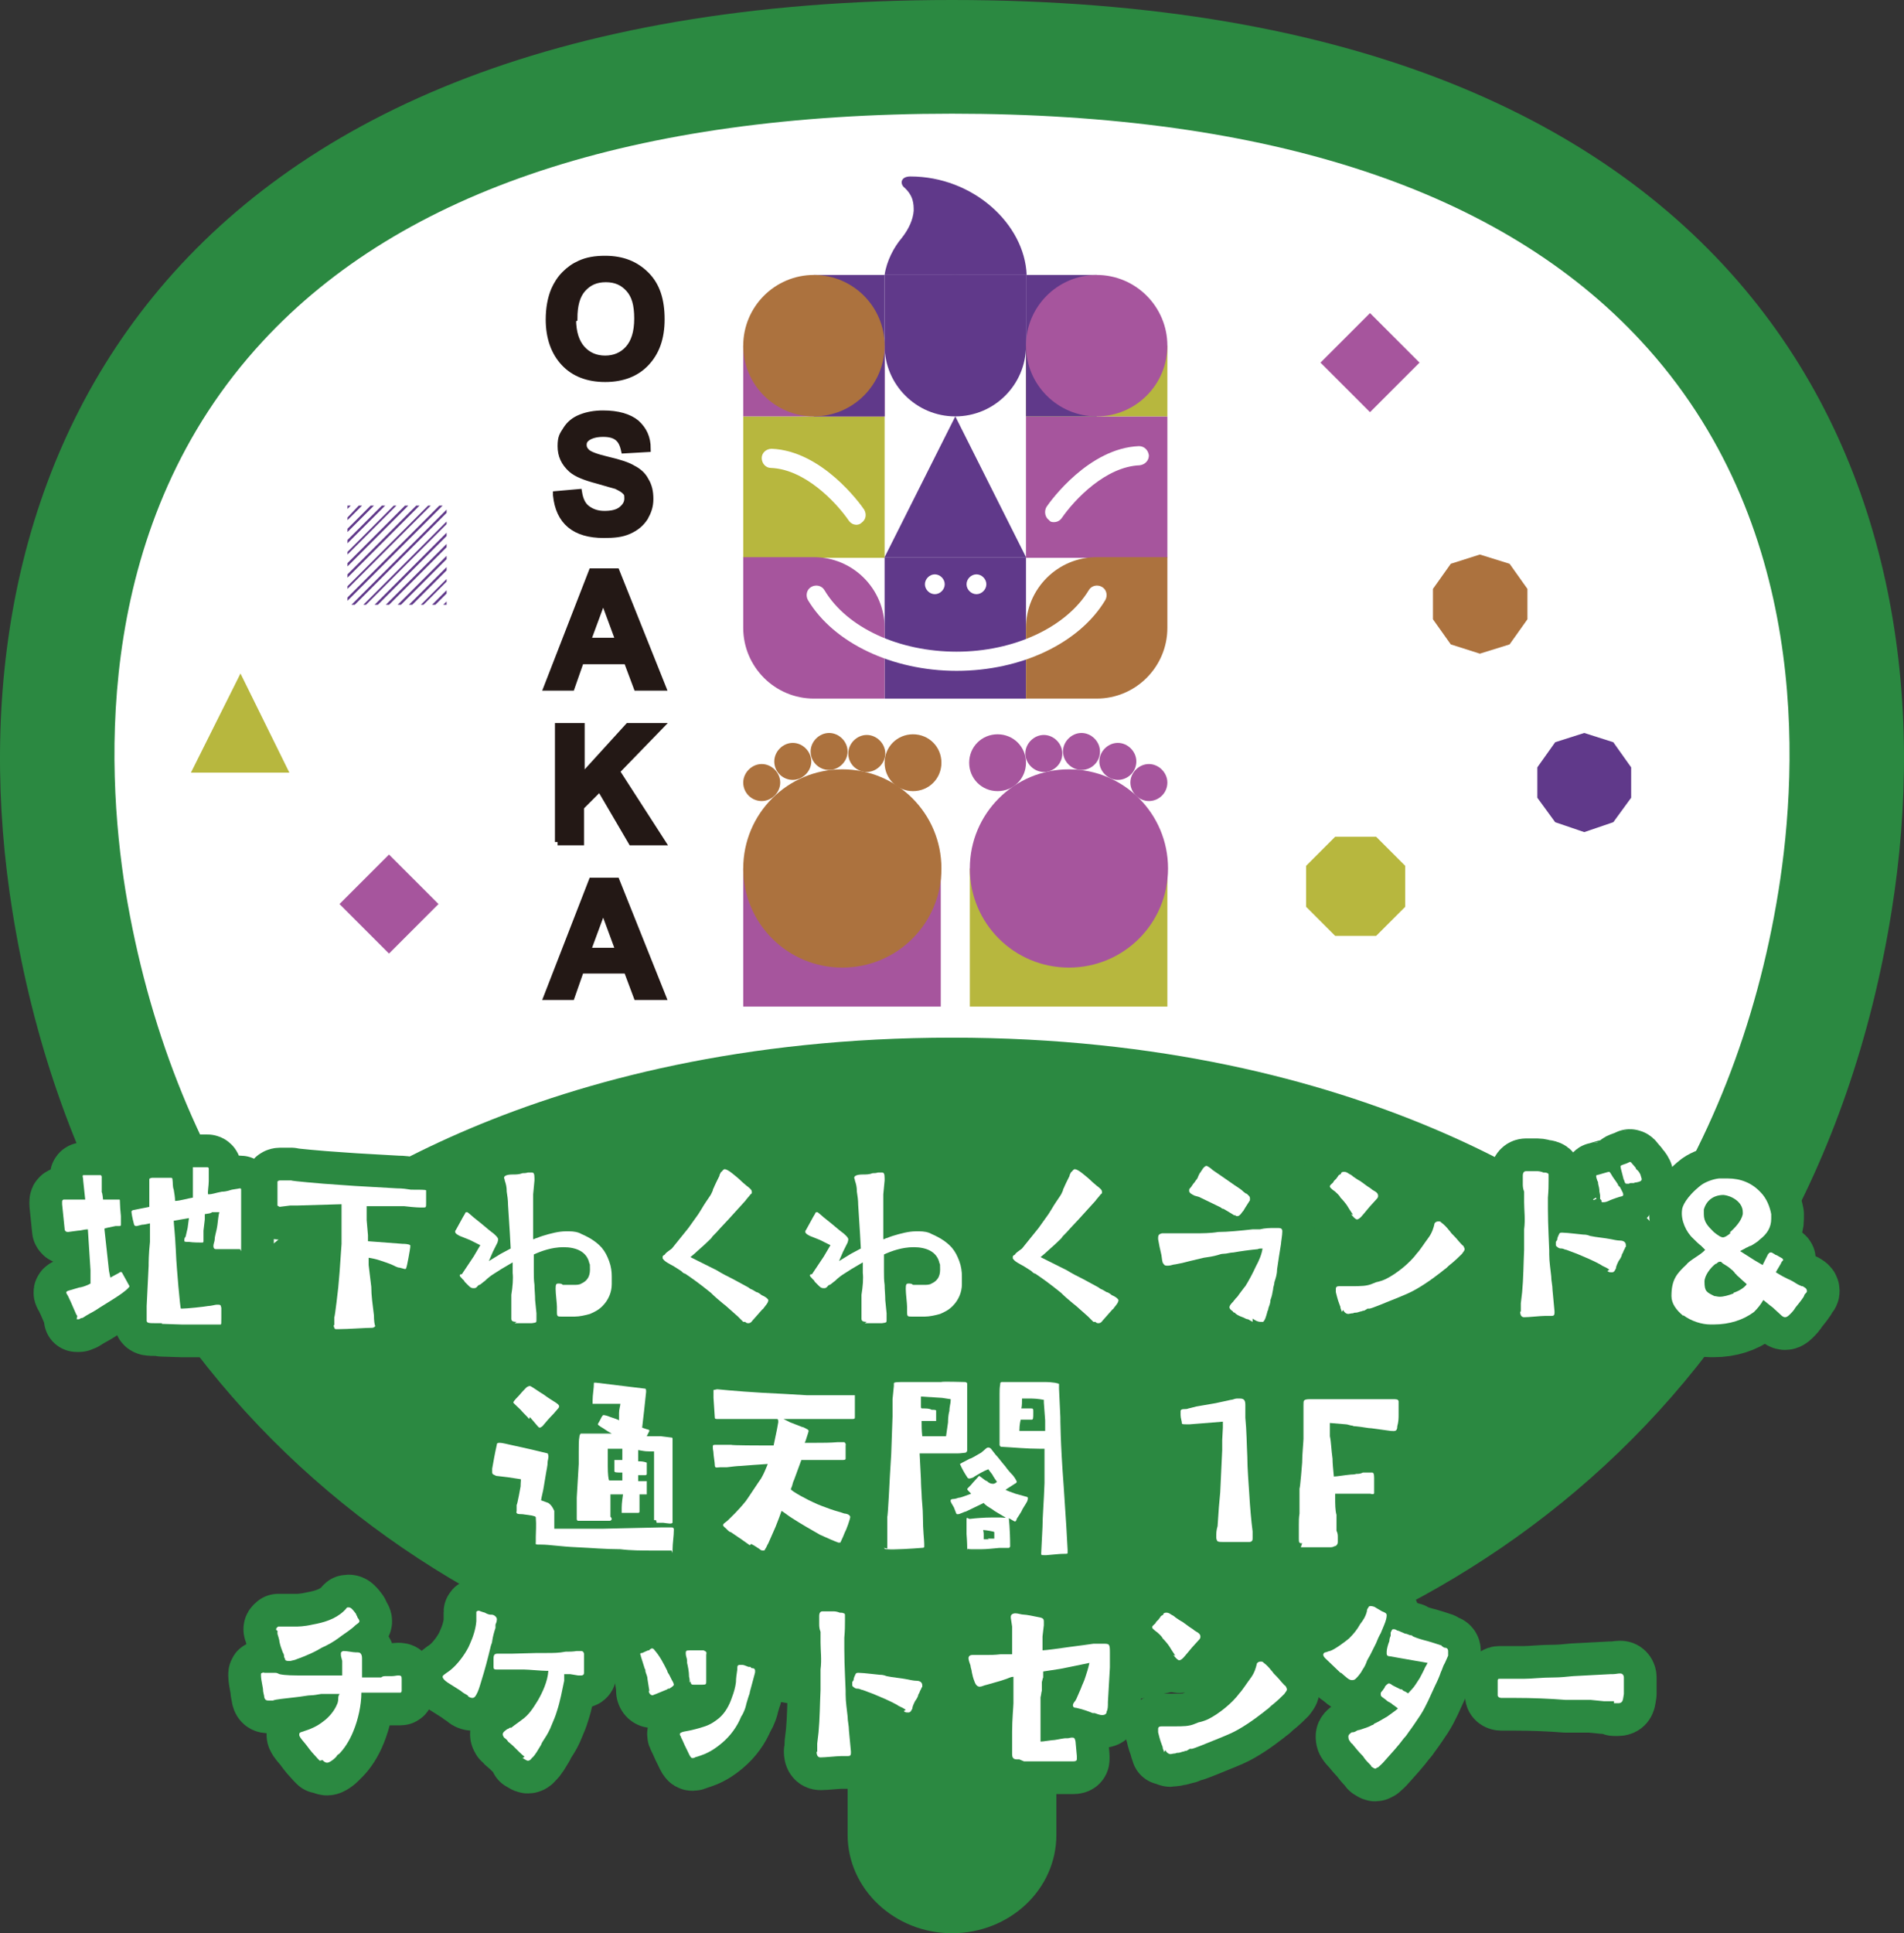 <?xml version="1.0" encoding="UTF-8"?>
<svg id="_デザイン" data-name="デザイン" xmlns="http://www.w3.org/2000/svg" version="1.1" viewBox="0 0 288.2 292.5">
  <rect x="0" y="0" width="288.2" height="292.5" fill="#333333" stroke="none"/>
  <!-- Generator: Adobe Illustrator 29.7.1, SVG Export Plug-In . SVG Version: 2.1.1 Build 8)  -->
  <defs>
    <style>
      .st0 {
        fill: #fff;
      }

      .st1 {
        fill: #2b8941;
      }

      .st2 {
        fill: #231815;
        stroke: #231815;
        stroke-miterlimit: 10;
        stroke-width: 1px;
      }

      .st3 {
        fill: #b7b73e;
      }

      .st4 {
        fill: #ac723e;
      }

      .st5 {
        fill: #60398a;
      }

      .st6 {
        fill: none;
        stroke: #2b8941;
        stroke-linecap: round;
        stroke-linejoin: round;
        stroke-width: 9.9px;
      }

      .st7 {
        fill: #a6559d;
      }
    </style>
  </defs>
  <g id="img_x5F_02.svg">
    <g>
      <path class="st1" d="M144.1,0C21.7,0-8.5,73.6,1.9,138c12.6,78.3,72.6,115,126.4,121v18.6c0,8.2,7.1,14.9,15.8,14.9s15.8-6.6,15.8-14.9v-18.6c53.8-6,113.8-42.8,126.4-121C296.7,73.6,266.5,0,144.1,0Z"/>
      <path class="st0" d="M269.2,134.8c-3.3,20.5-10.6,38.8-21.3,54.3-7.1-6.1-40.7-32.1-103.8-32.1s-96.7,25.9-103.8,32.1c-10.7-15.5-17.9-33.8-21.3-54.3-3.1-19.3-4.6-55.8,20.8-83.2,21.1-22.8,56.2-34.4,104.3-34.4s83.2,11.6,104.3,34.4c25.4,27.4,23.9,63.9,20.8,83.2Z"/>
    </g>
    <g>
      <g>
        <path class="st6" d="M11.7,199.1c-.2-.2-.3-.6-.5-1-.3-.7-.6-1.4-.9-2-.2-.4-.5-.6,0-.8l1.7-.5c.2,0,1-.2,1.7-.6,0-.3,0-1.1,0-2l-.2-3.1-.2-3.1c-.6,0-1,.2-1.5.2l-1.5.2c-.3,0-.4-.1-.5-.3l-.4-3.9v-.3c0-.2,0-.3.2-.4h3.3s-.3-2.8-.3-2.8c0-.6-.2-.8,0-.9.2,0,.7,0,1.2,0,.7,0,1.2,0,1.3,0,.2,0,.2,0,.3.2v2.4c.1,0,.2,1.1.2,1.1.7,0,1.3,0,2,0,.2,0,.3,0,.5,0,.1,0,0,.7.2,2.5,0,.7,0,1.1,0,1.2,0,.2,0,.3-.2.3h-.6c-1,.2-1.5.3-1.7.4l.7,6.4.2,1c.4-.2.7-.4,1.3-.7.2-.2.4-.2.5,0l1.1,2c0,.2-.8.9-1.9,1.6-.9.6-2.9,1.8-3,1.9-.6.4-1.3.7-2.2,1.3-.2,0-.4.1-.5.2-.1,0-.2,0-.4,0ZM24.5,200.2c-.5,0-.8,0-1.1,0-.7,0-1.1,0-1.2-.3,0-.1,0-.3,0-.5v-1.8c0,0,.3-6.1.3-6.1,0-.5,0-1.7.2-3.6,0-.7,0-1.6,0-2.8-.5.1-.9.2-1.2.2l-.8.2c-.2,0-.3,0-.4-.2-.3-1.1-.4-1.8-.4-2,0,0,0-.1.2-.2l2.5-.5c0-.3,0-.7,0-1.8,0-1.9,0-2.1,0-2.3,0-.2,0-.2.4-.3h1c.5,0,1.3,0,1.9,0,.2,0,.2.2.2.2.1.6,0,1.1.2,1.6.1.6.2,1.2.2,1.7.7,0,2-.4,2.7-.5v-4.3c0-.2,0-.3,0-.3,0,0,0,0,.2,0,.2,0,.6,0,1,0s.7,0,1,0c.1,0,.2.1.2.2,0,.6,0,1.4,0,1.9,0,.7-.2,1.7-.1,2,.7,0,1-.2,2.1-.4.2,0,.6,0,1.5-.3.7-.1,1.2-.2,1.2-.2.1,0,.2,0,.2.2,0,.6,0,1.1,0,1.6,0,.2,0,.3,0,.9,0,.9,0,1.6,0,2.8,0,.6,0,1.3,0,3s0,.7-.2.7-.3,0-.5,0h-3.1c-.3,0-.4-.2-.4-.5,0-.3.2-.7.2-1,0-.5.3-1.3.4-2.1.1-.9.2-1.7.3-2h-1.1c-.2.2-.5.2-1.1.3v.8c0,0-.2,1.7-.2,1.7v.7s0,.9,0,.9c0,.1,0,.2-.2.2-.3,0-1.4,0-2-.1-.6,0-.7,0-.7-.2s0-.4.2-.6l.3-1.3.2-1.5-2.3.4c0,.5.2,2,.3,4.2.1,2.5.3,4.3.4,5.7.2,2,.3,3.4.4,3.4.9,0,3.6-.3,4.1-.4.4,0,1.1-.2,1.3-.2.6,0,.6,0,.7.5,0,.4,0,1.2,0,1.5,0,.8,0,1-.1,1s-.3,0-.5,0h-5.4s-3-.1-3-.1Z"/>
        <path class="st6" d="M50.6,200.5v-1.2c.1,0,.6-4.5.6-4.5l.2-2.3.3-4.3c0-.6,0-1.1,0-1.7,0-1.8,0-3.2,0-4.3l-6.8.2h-1c0,0-1.6.2-1.6.2-.1-.1-.2-.1-.3-.2,0,0,0-.2,0-.4s0-.2,0-.3c0-.7,0-1.9,0-2.9,0-.1.2-.2.4-.2h1.7c0,.1,4.9.5,4.9.5l2.8.2c2.5.2,5.2.3,8.3.5.8,0,1.5.1,2.1.2,1.4,0,2.2,0,2.3.1,0,0,0,.1,0,.3v.2c0,.1,0,.6,0,1.4,0,.7,0,.7-.5.7s-1.1,0-2.8-.2c-1.6,0-3,0-4,0s-1.3,0-1.7,0v2.1c0,0,.2,2.3.2,2.3v.9s5.3.4,5.3.4c.2,0,.8,0,1.1.2,0,0,0,.2,0,.3,0,.2-.5,3-.6,3.1,0,.4-.5.1-1,0-.4,0-.8-.3-1.3-.5-.5-.2-1.1-.4-1.7-.6-.6-.2-1.1-.3-1.7-.4v1.1c0,0,.4,3.3.4,3.3,0,1.3.2,2.7.4,4.3,0,.8.1,1.5.2,1.6,0,.1-.2.3-.5.3-.9,0-3.7.2-4.9.2h-.6c-.2,0-.3-.5-.3-.6Z"/>
        <path class="st6" d="M78.2,200c-.7,0-.8-.2-.8-.5s0-.2,0-.4c0-.2,0-.3,0-.5,0-.2,0-.4,0-.6s0-.4,0-.6v-1.5c.2-1.2.3-2.5.2-3.3v-.2c0-.3,0-.7,0-.9,0-.2,0-.3,0-.5l-1.7,1-1.1.7c-.5.3-1,.7-1.4,1.1-.3.2-.6.5-.8.6-.2,0-.3.2-.4.3-.2.2-.3.2-.5.2s-.4,0-.7-.3c-.2-.2-.4-.4-.7-.7,0-.2-.3-.3-.4-.5-.2-.2-.3-.3-.3-.4s0-.2.2-.2.2-.2.3-.3l1.6-2.4,1-1.7-1.6-.8-1.5-.6c-.4-.2-.7-.4-.7-.6s0-.2.1-.3l1.1-2,.3-.5c0-.2.2-.2.3-.2s.3.2,1,.8c.9.7,1.6,1.3,2.2,1.8l.5.4c.3.2.5.4.7.6.2.2.3.4.3.5s0,.2-.1.5l-.7,1.4-.6,1.4,1.8-1.1,1.5-.8c0-.4-.2-3.5-.4-6.6,0-.7-.1-1.4-.2-2,0-.7-.1-1.1-.3-1.7,0-.2-.1-.3-.1-.4,0-.2.2-.5,1.3-.5.5,0,1,0,1.5-.2.2,0,.5,0,.8-.1.2,0,.5,0,.6,0,.3,0,.4.2.4.9v.3l-.2,2.1c0,.6,0,1.3,0,2s0,.7,0,1c0,.4,0,.8,0,1.2s0,1.2,0,1.8c0,.3,0,.6,0,.8.2,0,.4-.2.6-.2.2-.1.5-.2.8-.3,1.3-.4,2.5-.7,3.5-.7s.4,0,.6,0c.6,0,1.3.1,1.8.4,1.4.6,2.4,1.3,3.1,2.1.5.6.8,1.2,1.1,2,.3.8.4,1.6.4,2.3s0,.5,0,.8v.4c0,1.2-.5,2.4-1.4,3.3-.6.6-1.2.9-1.9,1.2-.7.2-1.6.4-2.3.4-.5,0-1,0-1.4,0h-.6c-.6,0-.7,0-.7-.7v-.2c0-.3,0-.4,0-.6,0-.5-.2-2-.2-2.7s.1-.8.4-.8.5,0,.7.2c0,0,.2,0,.5,0,.4,0,1,0,1.1,0,.5,0,.9,0,1.2-.2.9-.4,1.3-1.1,1.3-2.1s0-.7-.1-1c-.4-1.8-2.1-2.4-3.9-2.4s-3.4.6-4.5,1.1c0,.2,0,.7,0,1.9,0,.4,0,.7,0,.7,0,.7,0,1.3.1,2,0,.7.1,1.5.1,2.3l.2,2v1c0,.4,0,.4-.7.5-.3,0-.7,0-1,0-.6,0-1.3,0-1.6,0Z"/>
        <path class="st6" d="M112.5,200c-.2-.2-.4-.4-.6-.6l-.2-.2-1.8-1.6-.5-.4c-.6-.5-1.2-1-1.8-1.6l-.5-.4c-1-.8-2.2-1.7-3.4-2.5-.2,0-.4-.2-.6-.4l-1.1-.7c-.7-.4-1.4-.7-1.7-1.2,0,0,0-.2,0-.2,0-.1,0-.2.2-.3s.2-.2.2-.2l.2-.2c.1-.1.3-.2.4-.3l.4-.3c.8-1,1.7-2.1,2.5-3.1.5-.7,1-1.4,1.5-2.1l.5-.8c.4-.7.9-1.4,1.3-2,.2-.3.3-.6.4-.8,0,0,0-.2.1-.3.2-.5.6-1.3.9-1.9,0,0,0-.2.1-.3s0-.2.2-.3c.2-.2.3-.4.5-.4s.6.2,1.1.6c.5.4,1,.8,1.4,1.2.3.3.6.5.8.7.4.3.8.6.8.9s0,.2,0,.2c0,0-.1.2-.2.2-.2.3-.6.7-.8,1l-2,2.2c-.7.8-1.7,1.8-2.3,2.5-.5.5-.8.8-.8.9-.1.1-.8.8-1.6,1.5-.3.3-.7.6-1,.9-.2.2-.5.4-.6.5l4,2c.8.5,1.6.9,2.4,1.3.9.5,1.7.9,2.4,1.3.2.2.5.3.7.4.2.1.3.2.5.3.2,0,.4.2.6.3.2.2.3.2.5.3.4.2.7.5.7.6,0,.4-.4.8-.7,1.2,0,0-.1.2-.2.2l-1.5,1.7c-.2.3-.4.4-.6.4s-.3,0-.5-.2Z"/>
        <path class="st6" d="M131.2,200c-.7,0-.8-.2-.8-.5s0-.2,0-.4c0-.2,0-.3,0-.5,0-.2,0-.4,0-.6s0-.4,0-.6v-1.5c.2-1.2.3-2.5.2-3.3v-.2c0-.3,0-.7,0-.9,0-.2,0-.3,0-.5l-1.7,1-1.1.7c-.5.3-1,.7-1.4,1.1-.3.2-.6.5-.8.6-.2,0-.3.2-.4.3-.2.2-.3.2-.5.2s-.4,0-.7-.3c-.2-.2-.4-.4-.7-.7,0-.2-.3-.3-.4-.5-.2-.2-.3-.3-.3-.4s0-.2.2-.2.2-.2.3-.3l1.6-2.4,1-1.7-1.6-.8-1.5-.6c-.4-.2-.7-.4-.7-.6s0-.2.1-.3l1.1-2,.3-.5c0-.2.2-.2.3-.2s.3.2,1,.8c.9.7,1.6,1.3,2.2,1.8l.5.4c.3.2.5.4.7.6.2.2.3.4.3.5s0,.2-.1.5l-.7,1.4-.6,1.4,1.8-1.1,1.5-.8c0-.4-.2-3.5-.4-6.6,0-.7-.1-1.4-.2-2,0-.7-.1-1.1-.3-1.7,0-.2-.1-.3-.1-.4,0-.2.2-.5,1.3-.5.5,0,1,0,1.5-.2.2,0,.5,0,.8-.1.2,0,.5,0,.6,0,.3,0,.4.2.4.9v.3l-.2,2.1c0,.6,0,1.3,0,2s0,.7,0,1c0,.4,0,.8,0,1.2s0,1.2,0,1.8c0,.3,0,.6,0,.8.2,0,.4-.2.6-.2.2-.1.5-.2.8-.3,1.3-.4,2.5-.7,3.5-.7s.4,0,.6,0c.6,0,1.3.1,1.8.4,1.4.6,2.4,1.3,3.1,2.1.5.6.8,1.2,1.1,2,.3.8.4,1.6.4,2.3s0,.5,0,.8v.4c0,1.2-.5,2.4-1.4,3.3-.6.6-1.2.9-1.9,1.2-.7.2-1.6.4-2.3.4-.5,0-1,0-1.4,0h-.6c-.6,0-.7,0-.7-.7v-.2c0-.3,0-.4,0-.6,0-.5-.2-2-.2-2.7s.1-.8.4-.8.5,0,.7.2c0,0,.2,0,.5,0,.4,0,1,0,1.1,0,.5,0,.9,0,1.2-.2.9-.4,1.3-1.1,1.3-2.1s0-.7-.1-1c-.4-1.8-2.1-2.4-3.9-2.4s-3.4.6-4.5,1.1c0,.2,0,.7,0,1.9,0,.4,0,.7,0,.7,0,.7,0,1.3.1,2,0,.7.1,1.5.1,2.3l.2,2v1c0,.4,0,.4-.7.5-.3,0-.7,0-1,0-.6,0-1.3,0-1.6,0Z"/>
        <path class="st6" d="M165.5,200c-.2-.2-.4-.4-.6-.6l-.2-.2-1.8-1.6-.5-.4c-.6-.5-1.2-1-1.8-1.6l-.5-.4c-1-.8-2.2-1.7-3.4-2.5-.2,0-.4-.2-.6-.4l-1.1-.7c-.7-.4-1.4-.7-1.7-1.2,0,0,0-.2,0-.2,0-.1,0-.2.2-.3s.2-.2.2-.2l.2-.2c.1-.1.3-.2.4-.3l.4-.3c.8-1,1.7-2.1,2.5-3.1.5-.7,1-1.4,1.5-2.1l.5-.8c.4-.7.9-1.4,1.3-2,.2-.3.3-.6.4-.8,0,0,0-.2.1-.3.2-.5.6-1.3.9-1.9,0,0,0-.2.1-.3s0-.2.2-.3c.2-.2.3-.4.5-.4s.6.2,1.1.6c.5.4,1,.8,1.4,1.2.3.3.6.5.8.7.4.3.8.6.8.9s0,.2,0,.2c0,0-.1.2-.2.2-.2.3-.6.7-.8,1l-2,2.2c-.7.8-1.7,1.8-2.3,2.5-.5.5-.8.8-.8.9-.1.1-.8.8-1.6,1.5-.3.3-.7.6-1,.9-.2.2-.5.4-.6.5l4,2c.8.5,1.6.9,2.4,1.3.9.5,1.7.9,2.4,1.3.2.2.5.3.7.4.2.1.3.2.5.3.2,0,.4.2.6.3.2.2.3.2.5.3.4.2.7.5.7.6,0,.4-.4.8-.7,1.2,0,0-.1.2-.2.2l-1.5,1.7c-.2.3-.4.4-.6.4s-.3,0-.5-.2Z"/>
        <path class="st6" d="M189.6,200l-.7-.4c-.3,0-.5-.2-.8-.3-.6-.2-1.1-.5-1.2-.7-.1,0-.2,0-.3-.2-.3-.2-.5-.4-.5-.6,0-.3.3-.6.6-.9,0-.1.2-.2.3-.4.2-.2.4-.4.5-.6.4-.5.8-1.1,1-1.3.5-.8,1.1-1.9,1.6-3,.5-.9.9-1.9,1-2.7-.3,0-.6,0-.7.1-1.1.1-2.6.3-3.7.5-.5,0-1,.2-1.5.2-.3,0-.6.1-.9.2-.7.2-1.4.3-2.1.4l-2.1.5c-.7.2-1.6.4-2.2.5-.3,0-.7.2-1.1.2s-.5,0-.7-.3c-.2-.2-.2-.7-.3-1.3-.2-.8-.4-1.8-.5-2.4v-.2c0-.5.2-.6.6-.7.4,0,1,0,1.4,0h1.2c.4,0,.8,0,1.2,0s.8,0,1.2,0c1,0,2.3,0,3.5-.2,1.4,0,3.4-.2,5.2-.4h1.1c.8-.2,1.6-.2,2.1-.2h.7c.5,0,.6.2.6.5h0c0,.6-.2,1.6-.2,1.9-.2,1.2-.4,2.5-.6,3.9,0,.7-.2,1.3-.4,1.9,0,.4-.2.7-.2,1.1-.1.6-.2,1.1-.4,1.6,0,.5-.2.9-.3,1.2,0,.3-.2.5-.2.7-.2.7-.3,1.1-.6,1.4-.1,0-.2,0-.4,0-.4,0-.8-.2-1.2-.5ZM186.9,183.9c0,0-.1,0-.2-.1-.5-.3-1.3-.8-1.5-.9-.2,0-.3-.1-.4-.2l-3.3-1.6-.7-.2c-.4-.2-.8-.4-.8-.7s0-.3.2-.5c.2-.2.3-.5.6-.8l.2-.3c.2-.2.3-.4.4-.7l.2-.4c0,0,.2-.2.2-.3,0,0,.2-.2.2-.3.3-.4.5-.5.6-.5s.3.1.7.4c.2.2.5.4.8.6l1.6,1.1c.6.4,1.1.8,1.6,1.1.3.2.6.4.8.6.2.2.4.3.5.4h.1c.3.3.5.4.5.7s0,.2,0,.3c-.2.3-.5.8-.7,1.1-.1.2-.2.3-.3.5-.2.2-.3.4-.4.5-.2.2-.3.3-.5.3s-.2,0-.4-.2Z"/>
        <path class="st6" d="M204.8,183.8c-.4-.6-.8-1.2-.9-1.4-.2-.3-.6-.8-1-1.2-.2-.4-.6-.7-.8-.9l-.4-.3c-.2-.2-.4-.3-.4-.5s.2-.3.5-.6c0,0,0,0,.1-.2,0,0,.2-.2.4-.4,0-.1.2-.2.2-.3.1-.2.2-.2.3-.3.1,0,.2-.1.2-.2,0-.1.2-.2.4-.2s.4,0,.8.3c.2.1.4.2.6.4.3.2.7.5,1.1.7l1.1.8c.3.2.5.3.7.5.2.1.3.2.5.3.3.2.4.4.4.6s0,.3-.3.6l-1,1.1-1,1.2c-.4.5-.7.7-.9.7s-.5-.3-.9-.8ZM203.1,198.5c0-.1-.1-.3-.2-.6,0-.1,0-.2-.1-.4-.4-1-.5-1.7-.6-2,0-.2,0-.4,0-.5,0-.3.2-.4.5-.4s.2,0,.3,0c.6,0,1.2,0,1.6,0,1.4,0,2.3,0,3.2-.4l.5-.2c.5-.1,1.1-.3,1.5-.5,1.6-.8,3.6-2.4,4.7-3.9.4-.4,1.1-1.5,1.7-2.3.6-.8.8-1.6.9-2,0-.3.3-.5.6-.5s.3,0,.5.2c.3.2.8.7,1.1,1.1,0,0,.2.2.4.5.3.3.7.7,1.1,1.2.3.3.5.6.7.7.1.2.2.4.2.5,0,.2-.2.4-.4.7-.4.4-1.1,1.1-2,1.8-.2.2-.4.4-.7.6l-.5.4c-1.4,1.1-3.4,2.5-5,3.2-.7.3-1.6.7-2.4,1-1.5.6-2.9,1.2-3.4,1.3h-.3c0,0-.5.3-.5.3-.1,0-.2,0-.4.1-.2,0-.6.2-.8.2-.2,0-.3,0-.5.1-.3,0-.6.1-.7.1-.3,0-.6-.2-.8-.6Z"/>
        <path class="st6" d="M230.2,198.5c0-.3,0-.7,0-1,0-.1,0-.2,0-.3l.2-1.7c.2-2.1.2-4.3.3-6.4v-3.1c.2-1.5,0-2.9,0-4.1v-1.6c-.2-.5-.2-.9-.2-1.2s0-.2,0-.3c0-.4,0-.7,0-.9,0-.5.2-.7.5-.7h.2c.2,0,.5,0,.7,0,.2,0,.5,0,.8,0,.3,0,.7.1.9.2.2,0,.5,0,.6.1.2,0,.2.2.2.3s0,.2,0,.3c0,0,0,.3,0,.6,0,.6,0,1.4-.1,2.5,0,.5,0,1.1,0,1.7,0,2.5.2,5.8.2,6.3,0,.2,0,.4,0,.6,0,1.1.2,2.3.3,3.3,0,.7.2,1.4.2,2.1.1,1.1.2,2.1.3,3.2v.2c0,.5-.2.5-.6.5h-.3c-.2,0-.4,0-.6,0-.6,0-2.4.2-3.1.2-.4,0-.6-.3-.6-.9ZM243.6,192.1l-.3-.2c-.3-.2-.7-.3-1.1-.6-1.1-.6-2.3-1.1-3.5-1.6l-1.6-.6c-.2,0-.5-.2-.7-.2-.2,0-.3,0-.5-.1-.3-.2-.4-.3-.4-.4s0-.2,0-.2,0-.2,0-.3l.2-.3c0-.3.2-.7.3-.9s.2-.2.5-.2c.7,0,3,.3,3.2.3.2,0,.5,0,1,.2.9.2,2.2.3,3.2.5.9.2,1.2.2,1.3.2.5,0,.9.2.9.7s0,.2-.1.3c0,.2-.2.4-.3.7,0,.1-.1.2-.2.4,0,.2-.2.6-.5,1-.3.6-.4.9-.4,1.1-.2.4-.3.6-.6.6s-.5,0-.7-.2ZM242.2,181.4v-.2c0,0,0-.2,0-.3,0,0,0-.2-.1-.6,0-.4-.1-.8-.2-1.2,0-.2,0-.3-.1-.4-.1-.3-.2-.6-.2-.7s0-.2.1-.2c.1,0,1.7-.5,1.8-.5.2,0,.2.1.4.4.2.4.7,1,1,1.5,0,.2.2.3.3.4.3.6.5.9.5,1.1s0,.2-.2.3c-.2,0-1.6.5-1.8.6-.4.2-.7.3-1,.3s-.3,0-.3-.3ZM245.8,178.6l-.2-.8c-.2-.8-.3-1.1-.3-1.2s0,0,0-.2c.1-.1.4-.2.7-.3.1,0,.7-.3.7-.3s.2,0,.3.2c.2.2.4.5.6.7,0,.2.2.3.3.4.2.2.3.4.4.6h0c.1.4.2.6.2.7,0,.3-.3.4-.8.5-.1,0-.2,0-.4.1-.2,0-.3,0-.4,0-.2,0-.2,0-.3.1-.2,0-.3,0-.4,0-.2,0-.3-.2-.4-.7Z"/>
        <path class="st6" d="M254.8,199.1c-1.1-.9-1.8-1.9-1.8-3,0-2.5.8-3.4,2.3-4.8.2-.3.8-.7,1.4-1.1,1.1-.7,1.3-1,1.4-1.1l-.6-.6c-.4-.3-.8-.7-1.2-1.1-1.1-1-1.9-2.8-1.7-4.3,0-.5.6-2,2.9-3.8.7-.5,1.8-.9,2.7-1,.4,0,.8,0,1.3,0,2,0,3.7.7,5,2.1.9.9,1.4,2.2,1.6,3.3,0,.2,0,.4,0,.7,0,1.3-.6,2.3-1.8,3.2l-.2.2c-.3.2-.7.5-1.1.7-.2,0-.4.2-.7.3-.3.2-.6.3-.9.5l2.2,1.4c.3.2.9.5,1.2.7.1-.2.2-.4.3-.6.2-.4.4-.8.5-1,.2-.2.2-.3.4-.3s.2,0,.5.2c.1,0,.2.2.4.2l.7.4c.2.1.3.2.3.3s0,0,0,.1c0,0-.1.1-.2.2-.1.3-.7,1.2-.9,1.6l.5.3c.3.2.7.4,1.3.7.5.2,1,.5,1.3.7.3.2.6.3.8.4.1,0,.2,0,.3.1.4.2.5.4.5.6s0,.2-.2.4c0,0-.2.2-.2.3,0,.2-.8,1.2-1.3,1.8-.3.5-.5.7-.9,1.1-.3.3-.5.4-.7.4s-.4-.1-.7-.4l-1.2-1.1-.4-.3c-.4-.3-.7-.6-1-.8-.4.7-.8,1.2-1.4,1.8-1.6,1.2-3.7,1.9-6.1,1.9h-.5c-1.3,0-2.9-.5-4.1-1.4ZM261.8,186.5c.9-.8,1.8-1.8,2-2.8,0-.1,0-.2,0-.3,0-1.6-1.8-2.5-2.9-2.6-1.5,0-2.6.8-3,2.2,0,.3,0,.5,0,.7,0,1.2.6,1.8,1.5,2.7.6.5,1.2.9,1.5.8.1,0,.6-.2,1.1-.7ZM262.4,195.6c1.2-.4,1.8-1,2-1.3-.2-.2-.7-.6-1.1-1-.2-.2-.4-.3-.5-.5,0,0-.2-.1-.2-.2-.2-.2-.3-.4-.5-.5-.4-.4-.8-.6-1.1-.8,0,0-.2-.1-.3-.2,0,0-.2-.2-.2-.2,0,0,0,0-.2,0-.2,0-.4.2-.5.3h-.1c-.8.6-1.7,1.8-1.7,2.7,0,1.5.3,1.6,1.5,2.2.2,0,.5.1.8.1.6,0,1.3-.2,2.1-.5Z"/>
        <path class="st6" d="M98.8,234.6c-1.6,0-3.3,0-4.9-.2-2.2,0-4.4-.2-6.6-.3-2.4-.1-4.2-.4-5.3-.4s-.9,0-.9-.4,0-.5,0-.8c0-.7.1-1.7,0-2.9,0-.2-.3-.2-.6-.3l-1.4-.2c-.9,0-1-.1-.9-.5v-.9c.1,0,.6-2.8.6-2.8,0-.7.1-1.1,0-1.1l-2-.3-1.7-.2-.4-.2c-.1,0-.2-.2-.2-.3s0-.3,0-.6c.2-1.1.4-2.3.7-3.6,0-.3.2-.3.5-.3s1.1.2,2,.4l2.7.6,2.5.6c.2.4.1.7,0,1.2,0,.7-.2,1.4-.3,2.1l-.3,1.8c-.1.7-.3,1.3-.4,2l1.1.4c.3.2.6.5.9,1.2,0,0,0,.6,0,1.3,0,.7,0,1.2,0,1.4h7.2c0,0,8.9-.2,8.9-.2h1.1c.2,0,.3,0,.6,0,0,0,.3,0,.3.3,0,1-.2,2.1-.2,3.1s0,.1-.2.1-.2,0-.2,0h-2.7ZM80.1,214.7c-.4-.5-.9-.9-1.3-1.4-.6-.6-1.1-1-1.1-1.1,0-.2.7-.9.9-1.1.4-.5,1-1.1,1.1-1.2,0,0,.3-.2.5-.2.2,0,1.4.9,2.1,1.3.8.6,1.5,1,1.8,1.2.6.4.7.6.3,1-.2.2-.4.5-.7.8-.6.6-1.1,1.2-1.6,1.8-.2.1-.4.4-.7,0,0,0-.7-.8-1.2-1.4ZM99.3,230h-.3c0,0,0-.3,0-1s0-1.1,0-2.5c0-1.1,0-2.3,0-3.1v-3.8c-.1,0-.4,0-.7,0-.8,0-1-.1-1.7-.2,0,.3,0,.8,0,1.7.4,0,.8,0,1.3.2,0,.2,0,.6,0,.9,0,.3,0,.7,0,.8,0,.1-.1.2-.2.2h-1.1s0,0,0,.3c0,.3,0,.6,0,.6s.1,0,.5,0c.3,0,.8,0,.8,0v1.6c0,.3,0,.4,0,.4h-1.1c0,.3,0,.7,0,1,0,.9,0,1.3,0,1.4,0,.3,0,.4-.2.4-.3,0-1,0-1.5,0-.5,0-.8,0-1,0,0,0,0-.2,0-.3,0-.3,0-.5,0-.5,0-.2,0-.6.2-2,0,0-.3,0-.9,0s-1,0-1,0v3.4c.1,0,.2.3.2.3,0,.2-.2.3-.3.3h-2.4c0,0-2.4,0-2.4,0,0,0-.2,0-.2-.3,0-.3,0-.8,0-1.4v-1.8c0,0,.3-5.1.3-5.1,0-.7,0-1.3,0-1.8,0-1.1,0-1.8.1-2.3,0-.3.2-.5.2-.5,0,0,.3,0,1,0,.3,0,.7,0,1.2,0,.7,0,1.6,0,2.5,0-.4-.2-.7-.4-1-.6-.4-.3-.7-.4-.9-.6-.1,0-.2-.2-.2-.2,0-.1.1-.2.2-.4.3-.5.3-.7.6-1,0,0,.4,0,1.1.3.6.2,1.2.4,1.3.5v-1.1c0-.6.2-1.1.2-1.4h-2.5s-1.4,0-1.4,0c-.2,0-.3,0-.3,0,0,0,0-.2,0-.5,0-.9.2-1.8.2-2.7,0,0,0,0,.1,0h.2l7.4.9c.2,0,.2.2.2.5l-.3,2.8-.3,2.6s.5.2.9.3c.1,0,.2.1.2.2,0,0-.4.8-.4.8h2.1c0,0,1.6.2,1.6.2.1,0,.2,0,.2.2,0,.1,0,.2,0,.3v2.4c0,0,0,4.4,0,4.4,0,.7,0,1.4,0,2,0,1.3,0,2.3,0,2.9,0,.4,0,.7,0,.7-.2.2-.6.1-1.4,0h-1ZM94.2,223.9c0-.2,0-.6,0-1.1-.8,0-1.2,0-1.2-.2v-.8c0,0,0-.9,0-.9h1.2c0-1.2,0-1.7,0-1.7-.3,0-.6,0-1,0h-1.2c0,.4,0,1.3,0,2.6,0,1.3.1,2,.2,2.2,1.2,0,1.9,0,2,0Z"/>
        <path class="st6" d="M113.5,233.8c-.7-.5-1.7-1.2-2.9-2-.3,0-.6-.5-.9-.7-.6-.5,0-.6.5-1.1.4-.4,1.5-1.4,2.7-2.9.3-.4,2-3,2.3-3.4,0,0,.4-.7.6-1.2.2-.5.4-.9.4-1-1.5.1-2.9.2-4.1.3-.4,0-1.3.1-2.1.2-.5,0-.7,0-1,0-.4,0-.8.2-.8-.3,0-.4-.2-1.5-.2-1.8,0-.3-.1-.6-.1-.8s0-.2,0-.3c0-.2.2-.2.5-.2h2.3c0,.1,4.6.1,4.6.1.2,0,.6,0,1.1,0h.7l.5-2.4.2-1.1c0-.3,0-.5-.2-.5-.1,0-.3,0-.7,0h-8.2c-.3,0-.5,0-.5-.2l-.2-3c0-.2,0-.5,0-.8s0-.2,0-.4c.2,0,.4-.1.6-.1,2,.2,5.5.5,10.1.7l3.4.2c1.2,0,2.8,0,4.5,0h1.8c.3,0,.7,0,1,0,0,0,0,.3,0,.8,0,.4,0,2.3,0,2.5,0,.2,0,.3-.4.3s-.7,0-1,0c-.7,0-1.6,0-3.8,0h-1.8c-2.1,0-3.3,0-3.8,0l1,.5,1.8.7c.2,0,.5.2.7.3s.3.2.3.3-.2.7-.3,1c0,0-.2.7-.3.8.5,0,1.1,0,1.6,0,1.1,0,2.3,0,3.4-.1h1c0,0,.3.2.2.5,0,.3,0,.6,0,.9,0,.5,0,.9,0,1.1s-.3.2-.5.2h-1.6s-3.7,0-3.7,0c-.3,0-.6,0-.9,0l-1.1,3c-.2.4-.2.6-.3.9s-.2.5-.2.5c0,.3,2.9,1.8,3.4,2,.8.4,1.7.7,2.5,1,.8.3,1.7.5,2.2.7.2,0,.8.1.9.5,0,.3-.6,2-.8,2.3-.2.5-.4,1-.7,1.6,0,0-.2,0-.3,0-.8-.3-1.7-.7-2.8-1.2-1.4-.8-2.8-1.6-4.2-2.5-.5-.3-1.1-.8-1.6-1.1-.2.6-.5,1.4-.9,2.4-.3.7-.7,1.6-1.1,2.5-.2.3-.3.7-.5.9,0,.2-.2.2-.3.2s-.3,0-.5-.2c-.3-.2-.7-.5-1.3-.8Z"/>
        <path class="st6" d="M134.3,234.3c0,0,0-.2,0-.3,0-.2,0-.5,0-.8v-3.7c.1,0,.4-6.2.4-6.2l.2-3.3.2-5.7v-2.6c0,0,.2-2,.2-2,0,0,0-.2,0-.4,0-.2.6-.2,2-.2h5.2c0-.1,3.4,0,3.4,0,.2,0,.4,0,.5.2v4.2s0,3,0,3c0,2.2,0,2.6,0,2.9,0,.3-.2.4-.3.4s-.7.1-1.1.1h-5.8c0,0,.2,3.9.2,3.9,0,0,0,.8.1,2.2,0,.9.2,2.1.2,3.6,0,2,.2,3.4.2,4,0,.2,0,.4,0,.4,0,.1,0,.2-.4.2-1.2.1-4.3.3-5.2.2-.2,0-.4,0-.5-.2ZM143.2,217.3l.3-2.1c0-.2,0-1,.2-1.7,0-.6.2-1.2.2-1.6,0,0,0-.2,0-.2l-1.3-.2-3.2-.2v1.4c0,.3,0,.4.2.4.6,0,1.1,0,1.4.2.3,0,.6,0,.7.1v1.6s-.2,0-.3,0c-.4,0-1.3,0-1.9,0,0,.7,0,1.4.1,2.3,0,0,.3,0,.9,0h2.8ZM146.4,234.5c0,0,0-.1,0-.3,0,0,0-.9-.1-2.1,0-.9,0-1.4,0-2.1s.2-.1.6-.2c.8-.1,2.2-.2,3.2-.2.6,0,1,0,1.3,0,.5,0,.8.1.8,0-.8-.5-1.6-.9-2.1-1.3-.5-.3-1-.6-1.2-.9l-2.7,1.3c-.2,0-.9.4-1.2.4s-.2,0-.6-1c-.2-.4-.6-.9-.5-1.1,0-.1.1-.2.4-.2.4,0,.7-.2.9-.2s.7-.2,1.8-.6c-.4-.4-.6-.6-.6-.7s.7-.7.8-.9l1-1.1s.2.1.7.5c0,0,.2.2.5.3.3.3.6.4.9.4s.5-.2.6-.3c-.2-.3-.5-.7-.7-1.1-.4-.5-.6-.8-.6-.8-.8.3-1.6.8-2.1,1.1-.2.2-.4.2-.7.3-.2,0-.3,0-.4-.2-.4-.6-.8-1.3-1.1-2,0,0,.3-.2,1.5-.8.2,0,.8-.4,1.7-.9,0,0,.5-.4.7-.6.2-.2.5-.3.8,0l.7.9c.4.4.8,1,1.5,1.8.2.3.6.8,1.1,1.3.4.5.6.9.6,1s-.1.2-.3.3l-1.4.9c.3.2,1,.4,1.5.6l1.8.5c.2.1,0,.7-.1.8-.2.4-.6.9-.8,1.4-.3.5-.5.8-.7,1.1,0,.2-.2.4-.2.4,0,0-.2,0-.3-.1l-.7-.4s0,0,0,0c0,.1.2,1.6.2,4.3,0,0-.1.2-.2.2h-1.4c-1.1.1-2,.2-2.7.2s-1.2,0-1.6,0c-.3,0-.4,0-.5-.1ZM149.5,232.8h1c0,0,0-1,0-1-.1-.1-1.4-.3-1.6-.3s0,0,0,.7,0,.7,0,.7c0,0,.3,0,.8,0ZM158.1,235.3c-.5,0-.5,0-.5-.3l.2-4c0-1.5.2-3.7.3-6.6,0-3.2,0-5,0-5.2-.2,0-.4,0-.7,0-2,0-3.9-.2-5.9-.3,0,0-.2-.1-.2-.3v-4.1c0-.3,0-.7,0-1.1v-2.5c0-.5,0-.9.1-1.5,0-.2,0-.2.2-.3h3.5s2.9,0,2.9,0c1.5,0,2.2.2,2.3.3v.7c0,0,.2,4.3.2,4.3,0,.3,0,3.8.5,10.4l.4,6.1.2,3.6c0,.2,0,.2,0,.4,0,.2,0,.2-.7.2-.5,0-1.3.1-2.5.2h-.4ZM157,216.5h1.2s0-1.6,0-1.6l-.2-2.7v-.4c0,0-1-.2-1.9-.2s-1.3,0-1.4,0c0,.5,0,1.1-.1,1.5h.8c.3,0,.7,0,.7,0,.3,0,.3.1.3.5,0,1.1,0,1.2-.3,1.2-.2,0-.7,0-1.2,0s-.4,0-.4,0c0,0-.2.7-.2,1.7,1.1,0,1.9,0,2.7,0Z"/>
        <path class="st6" d="M188.1,233.3h-3.1c-.3,0-.5,0-.7-.1,0,0-.2-.2-.2-.6,0-.7,0-1,.2-1.7l.2-2.9.2-2.2.3-6.4v-1.5c0,0,.1-1.9.1-1.9,0-.4,0-.7,0-.9l-5,.4h-.6c-.3,0-.5,0-.6-.1,0-.4-.2-.8-.2-1.3,0-.3,0-.4,0-.6h0c0-.2.2-.3.5-.3.2,0,.5,0,.7-.1l1.2-.3,2.9-.5,2.3-.5c.3,0,.6-.2.9-.2.2,0,.4,0,.5,0,.7,0,.8.4.8,1s0,1.3,0,1.9c.2,2,.2,3.9.3,5.9,0,1.7.2,4.1.3,5.7.1,1.8.3,4.1.5,5.6,0,.2,0,.4,0,.6s0,.3,0,.4c0,.3,0,.5-.4.6-.2,0-.5,0-.7,0-.2,0-.4,0-.6,0Z"/>
        <path class="st6" d="M197.1,233.5c-.2,0-.3,0-.4-.1s-.1-.3-.1-.6c0-.4,0-.8,0-1.2,0-.3,0-.6,0-.9,0-.6,0-1.1.1-1.7,0-.3,0-.7,0-1.1v-2.7c.1,0,.4-3.9.4-3.9,0-1.2.2-3.2.2-3.6v-.6c0-.6,0-1.5,0-3,0-.2,0-.5,0-.8v-.6c0-.5,0-.7.1-.8.2-.2.5-.2,1.1-.2h1.5c0,0,3.8,0,3.8,0,.4,0,3.8,0,5.9,0h1.1c.6,0,.8,0,.9.3h0c0,.4,0,.7,0,1.1,0,.2,0,.4,0,.5s0,.4,0,.5c0,.4,0,1-.2,1.7,0,.9-.5.7-1,.7l-2.9-.4c-.5,0-1.3-.2-2.4-.3-.2,0-.3,0-.5-.1-.3,0-.7-.2-1-.2l-2.4-.2v2c.2.9.2,2,.4,3.4,0,.7.1,1.6.2,2.7.5,0,1.5-.2,2.6-.3.2,0,.5,0,.8-.1.3,0,.6,0,1-.2.2,0,.4,0,.7,0,.2,0,.5,0,.7,0s.3.2.3.8c0,.4,0,.9,0,1.4s0,.8,0,.9c0,.2-.3.2-.6.1,0,0-.3,0-.4,0-.5,0-1.1,0-1.5,0h-.9c-1.1,0-1.7,0-2.5,0,0,.1,0,.4,0,.7,0,.8,0,1.8.2,2.5,0,.2,0,.7,0,.8v1.6c.2.4.2.7.2,1,0,.3,0,.5,0,.7,0,.3-.1.4-.3.6-.2,0-.4.2-.7.2s-.2,0-.3,0c-.2,0-.2,0-.4,0h-2.6c-.2,0-.6,0-.8,0s-.3,0-.5,0Z"/>
        <path class="st6" d="M48.4,266.4c0,0-.2-.2-.3-.3l-.9-1-.4-.5c-.3-.4-.6-.8-.7-.9-.6-.7-.8-1-.8-1.2s0-.3.2-.4c1.6-.5,2.5-.9,3.5-1.7.7-.5,1.6-1.5,2-2.5.1-.2.2-.5.2-.9,0-.2,0-.4.2-.7h-.4c-.2,0-.6,0-1,0h-1.4c-.6.1-1.1.2-1.5.2-.5,0-1.4.2-2.4.3-1.6.2-3,.3-3.4.5-.2,0-.4,0-.6,0-.4,0-.6-.1-.7-.5,0-.3-.2-.7-.2-1.3-.2-1.1-.3-1.6-.3-2s0-.3.2-.4.2,0,.4,0,.3,0,.5,0h1.1c.2,0,.4.1.6.2.9.2,2.1.2,3.7.2.7,0,1.6,0,2.4,0,.8,0,1.5,0,2.1,0s1,0,1.3,0c0-.2,0-.5,0-.7,0-.2,0-.3,0-.4v-1.1c-.2-.7-.2-.8-.2-1s0-.2,0-.2c0-.1.2-.3.4-.3.6,0,1.4.2,1.8.2.4,0,.7,0,.8.2.1.1.2.3.2.7v1.4s0,1.5,0,1.5h2.9c.2-.2.5-.2.7-.2h.9c.4,0,.7-.1,1-.1.4,0,.5.1.5.5,0,0,0,.2,0,.3,0,.2,0,.4,0,.7,0,.4,0,.7,0,.8,0,.2-.1.3-.2.3-.5,0-1.5,0-2.5,0s-2.9,0-3.4,0c0,1.9-.5,4.1-1.2,5.8-.6,1.5-1.4,2.7-2.2,3.5-.1,0-.3.2-.4.4-.2.2-.4.4-.7.6-.3.2-.5.3-.7.3s-.4-.1-.7-.4ZM43.2,251.2c0-.1-.1-.3-.2-.5h0c0-.2,0-.4-.2-.7-.2-.5-.4-1.1-.5-1.6,0-.3-.2-.8-.3-1.2v-.5c-.2,0-.2-.1-.2-.2,0-.2.2-.3.3-.4,0,0,.2,0,.3,0,.2,0,.4,0,.6,0,.1,0,.2,0,.4,0,.5,0,.9,0,1.1,0h.2c.4,0,1.3,0,2.6-.3,1.7-.3,3.4-.8,4.7-2,0,0,.2-.2.3-.3s.2-.3.3-.3.2,0,.2,0c.3,0,.6.3,1.1,1h0c0,.2.2.3.2.5.2.3.3.4.3.6s-.2.3-.6.6c-.6.6-1.4,1.1-2.1,1.6l-.4.3c-.8.6-1.7,1.1-2.6,1.5-.2.1-.5.3-.7.4-1.3.7-2.7,1.2-3,1.3-.4.2-.7.2-1,.3-.2,0-.3,0-.4,0s-.3,0-.5-.2Z"/>
        <path class="st6" d="M70.9,256.6l-.3-.2c-.4-.2-.8-.5-.9-.6l-1.1-.7-.8-.5c-.6-.4-.8-.7-.8-.9s.2-.3.6-.6c.8-.5,1.6-1.3,2.4-2.4.5-.7.9-1.4,1.1-1.9.5-1.1.9-2.3,1-3.5,0-.2,0-.6,0-.9s0-.4,0-.5c0-.1.2-.2.4-.2h0c0,0,.5.2.9.3.3.2.7.3.8.3,0,0,0,0,.2,0,.5,0,.9.5.8.8,0,.2-.1.5-.2.7v.5c-.2.6-.4,1.3-.5,2,0,.2-.1.4-.2.7-.5,2.1-.9,3.6-1.4,5.2-.3,1-.5,1.7-.8,2.2-.2.4-.4.5-.6.5s-.5-.1-.7-.3ZM79.4,265.8c-.5-.4-1.1-1-1.8-1.7-.2-.2-.5-.4-.7-.6-.1-.2-.3-.4-.6-.6-.1-.2-.2-.3-.2-.5,0-.3.3-.5.7-.8.2,0,.3-.2.4-.2h.2c.6-.5,1.1-.8,1.6-1.2,1-.7,1.6-1.6,2.4-2.9.7-1.2,1.5-2.9,1.6-4.5h-.3c-.7,0-2.8-.2-3.4-.2s-1,0-1.5,0-1.1,0-1.3,0h-1.3c-.3,0-.5,0-.5-.4v-1.2c0-.7.2-.8.7-.8,0,0,.3,0,.4,0h1.8s3.7-.1,3.7-.1c.2,0,.5,0,.7,0s.5,0,.7,0c1,0,1.9,0,2.9-.2.6,0,1.1,0,1.7-.1.1,0,.3,0,.5,0,.3,0,.5,0,.6.4,0,.2,0,.4,0,.7,0,.6,0,1.2,0,1.6,0,.1,0,.2,0,.2,0,.1,0,.2,0,.4,0,.3-.2.4-.4.4s-.2,0-.3,0h-.2s-1.2-.2-1.2-.2h-.9c0-.1,0,.5,0,.5v.5c-.3,1.4-.6,3.1-1.1,4.6-.2.7-.5,1.4-.8,2.1-.3.8-.7,1.5-1.1,2.1-.2.3-.4.6-.5.9-.5.8-.9,1.6-1.4,2-.2.3-.4.4-.6.4s-.4-.2-.8-.4Z"/>
        <path class="st6" d="M98.3,255.9l-.3-1.9c0-.4-.2-.7-.3-1.1,0-.2,0-.3-.1-.4l-.6-1.9c0-.2-.1-.3-.1-.3,0,0,0-.2.2-.2,0,0,0,0,.1,0,.4-.2.7-.3.9-.4h.2c0,0,0-.1,0-.1.2-.1.3-.2.4-.2s.3.1.4.3c.8.9,1.4,2.1,1.9,3.1,0,.2.2.4.3.6l.4.8c.2.3.3.6.3.7s-.2.3-.7.6h-.2c0,0,0,0-.1.1-.5.2-1.2.5-1.7.7-.3.1-.5.2-.5.2-.4,0-.6-.4-.6-.7ZM104.6,265.9c-.2-.2-.3-.5-.6-1.1-.2-.4-.5-1-.7-1.5l-.2-.4c0-.2-.2-.3-.2-.5s.2-.3.6-.4c1.2-.2,2.3-.5,3.2-.8.9-.3,1.6-.8,2.2-1.3.9-.8,1.5-1.9,1.9-3.1.3-.8.5-1.5.6-2.3,0-.6.1-1.2.2-1.9,0-.5,0-.7.4-.7s.2,0,.4,0c.2,0,.6.2.9.3h.3c.1.2.2.2.3.2.3,0,.4.2.4.4s0,.3-.1.6l-.7,2.6c0,.2-.1.4-.2.7-.1.4-.3.9-.4,1.4-.2.8-.6,1.5-.7,1.6-.6,1.5-1.6,2.9-2.9,4-.6.5-1.7,1.4-3.2,1.9l-.6.2c-.2,0-.4.2-.6.2s-.3,0-.4-.3ZM104.4,254.6c0-.2,0-.6-.1-.9,0-.8-.2-1.7-.3-2.1,0,0,0-.2,0-.3,0-.4-.2-.7-.2-1.1,0-.4,0-.5.6-.5h2.1c.4.2.5.2.4.7v1.1c0,.3,0,.6,0,1s0,.6,0,.8,0,.5,0,.7v.4c0,.4,0,.5-.6.5s-.8,0-1.2,0c-.4,0-.5,0-.6-.5Z"/>
        <path class="st6" d="M123.7,265.1c0-.3,0-.5,0-1,0-.1,0-.2,0-.3l.2-1.7c.2-2.1.2-4.3.3-6.4v-3.1c.2-1.5,0-2.9,0-4.1v-1.6c-.2-.5-.2-.9-.2-1.2s0-.2,0-.3c0-.4,0-.7,0-.9,0-.5.2-.7.5-.7h.2c.2,0,.5,0,.7,0,.2,0,.5,0,.8,0,.3,0,.7.1.9.2.2,0,.5,0,.6.1.2,0,.2.2.2.3s0,.2,0,.3c0,.1,0,.3,0,.6,0,.6,0,1.4-.1,2.5,0,.5,0,1.1,0,1.7,0,2.5.2,5.8.2,6.3,0,.2,0,.4,0,.6,0,1.1.2,2.3.3,3.3,0,.7.2,1.4.2,2.1.1,1.1.2,2.1.3,3.2v.2c0,.5-.2.5-.6.5h-.3c-.2,0-.4,0-.6,0-.6,0-2.4.2-3.1.2-.4,0-.6-.3-.6-.9ZM137.1,258.7l-.3-.2c-.3-.2-.7-.3-1.1-.6-1.1-.6-2.3-1.1-3.5-1.6l-1.6-.6c-.2,0-.5-.2-.7-.2-.2,0-.3,0-.5-.1-.3-.2-.4-.3-.4-.4s0-.2,0-.2,0-.2,0-.3l.2-.3c0-.3.2-.7.3-.9s.2-.2.5-.2c.7,0,3,.3,3.2.3.2,0,.5,0,1,.2.9.2,2.2.3,3.2.5.9.2,1.2.2,1.3.2.5,0,.9.2.9.7s0,.2-.1.3c0,.2-.2.4-.3.7,0,.1-.1.2-.2.4,0,.2-.2.6-.5,1-.3.6-.4.9-.4,1.1-.2.4-.3.6-.6.6s-.5,0-.7-.2Z"/>
        <path class="st6" d="M154.3,266.2h-.4c-.6,0-.7-.4-.7-.8s0-.3,0-.5c0-.2,0-.3,0-.5,0-.3,0-.8,0-1.3,0-.3,0-.7,0-1.1,0-1.8.2-3.9.2-4.3v-1.3s0-.8,0-.8v-1.9c-.4,0-.7.2-1,.3l-.9.3-2.1.6c-.5.1-.8.3-1.1.3s-.6-.2-.8-.8c-.2-.5-.3-.9-.4-1.4,0-.3-.2-.7-.2-1-.1-.3-.3-.8-.3-1.1s.2-.5.6-.5.6,0,1,0,.7,0,.9,0c.8,0,1.5,0,2.3-.1h1.8c0,0,0-2.7,0-2.7v-1.5c0,0-.2-1.3-.2-1.3,0,0,0-.2,0-.2,0-.3.3-.5.7-.5.4,0,.9.2,1.3.2.3,0,1.4.2,2.3.4.6.1.7.3.7.6s0,.2,0,.3c0,0,0,.2,0,.3l-.2,1.7v2.1c.4,0,2.7-.3,4-.5,1.5-.2,3.1-.4,3.7-.5.2,0,.4,0,.6,0,.2,0,.6,0,.9,0,.9,0,1,0,1,1.3v.5c0,.2,0,.4,0,.7s0,.7,0,1.1c-.1,1.7-.2,3.5-.3,5.2,0,.7,0,1.1-.2,1.5,0,.4-.4.5-.7.5s-.8-.2-1.1-.3h-.3c-.7-.3-1.6-.6-2.5-.8-.4,0-.5-.2-.5-.4s.2-.5.4-.7c0,0,0-.1.1-.2l.7-1.6c.2-.6.5-1.1.7-1.8.2-.6.4-1.2.6-2.1l-2.9.6-1.5.3-2.6.4v.9c-.1.2-.1.4-.2.7v1.3c-.1.3-.1.7-.2,1,0,.8,0,1.6,0,2.4,0,.6,0,1.1,0,1.6,0,.7,0,1.5,0,2s0,.6,0,.7c.2,0,.3,0,1.7-.2.5,0,1.2-.2,2-.3,0,0,.3,0,.4,0,.2,0,.4-.1.7-.1s.4.1.5.6l.2,2.2c0,.2,0,.3,0,.4,0,.2,0,.4-.6.4h-.6c-.2,0-.5,0-.8,0-.9,0-1.7,0-2.6,0-1,0-1.9,0-2.9,0-.2,0-.4,0-.5,0Z"/>
        <path class="st6" d="M177.9,250.5c-.4-.6-.8-1.2-.9-1.4-.2-.3-.6-.8-1-1.2-.2-.4-.6-.7-.8-.9l-.4-.3c-.2-.2-.4-.3-.4-.5s.2-.3.5-.6c0,0,0,0,.1-.2,0,0,.2-.2.4-.4,0-.1.2-.2.2-.3.1-.2.2-.2.3-.3.1,0,.2-.1.2-.2,0-.1.2-.2.4-.2s.4,0,.8.3c.2.1.4.2.6.4.3.2.7.5,1.1.7l1.1.8c.3.2.5.3.7.5.2.1.3.2.5.3.3.2.4.4.4.6s0,.3-.3.6l-1,1.1-1,1.2c-.4.5-.7.7-.9.7s-.5-.3-.9-.8ZM176.2,265.1c0-.1-.1-.3-.2-.6,0-.1,0-.2-.1-.4-.4-1-.5-1.7-.6-2,0-.2,0-.4,0-.5,0-.3.2-.4.5-.4s.2,0,.3,0c.6,0,1.2,0,1.6,0,1.4,0,2.3,0,3.2-.4l.5-.2c.5-.1,1.1-.3,1.5-.5,1.6-.8,3.6-2.4,4.7-3.9.4-.4,1.1-1.5,1.7-2.3.6-.8.8-1.6.9-2,0-.3.3-.5.6-.5s.3,0,.5.2c.3.2.8.7,1.1,1.1,0,0,.2.2.4.5.3.3.7.7,1.1,1.2.3.3.5.6.7.7.1.2.2.4.2.5,0,.2-.2.4-.4.7-.4.4-1.1,1.1-2,1.8-.2.2-.4.4-.7.6l-.5.4c-1.4,1.1-3.4,2.5-5,3.2-.7.3-1.6.7-2.4,1-1.5.6-2.9,1.2-3.4,1.3h-.3c0,0-.5.3-.5.3-.1,0-.2,0-.4.1-.2,0-.6.2-.8.2-.2,0-.3,0-.5.1-.3,0-.6.1-.7.1-.3,0-.6-.2-.8-.6Z"/>
        <path class="st6" d="M202.9,253.1l-2.3-2.2c-.2-.2-.3-.4-.3-.5s0-.3.3-.4c.2,0,.5-.2.7-.2.7-.2,2.3-1.4,2.9-1.9.7-.7,1.2-1.3,1.7-2.2.4-.5.8-1.1,1-1.9,0-.1,0-.2.1-.4.2-.3.2-.4.4-.4s.3,0,.6.1l1.2.7c.5.2.7.3.7.6s-.1.8-.4,1.5l-.5,1.2c-.3.5-.5,1-.7,1.5-.3.6-.6,1.2-.9,1.8-.2.4-.5.8-.6,1.2-.2.5-.4.8-.6,1.1-.3.6-.8,1.1-1,1.3-.2.2-.4.2-.6.2-.4,0-.8-.4-1.6-1.1ZM207.5,267.1c0,0-.1-.1-.2-.2-.2-.2-.5-.5-.8-.9-.1-.2-.2-.3-.3-.4-.5-.5-.9-1-1.4-1.6,0,0,0-.1-.2-.2,0,0-.2-.2-.3-.4-.2-.2-.2-.5-.2-.7s.2-.4.5-.6c.2,0,.4,0,.7-.2s.4-.1.6-.2c.6-.2,1.3-.4,1.8-.7,0,0,.2,0,.3-.2.5-.2,1.3-.7,2-1.1,1-.7,1.5-1.1,1.6-1.2,0,0-.2-.2-.8-.6-.2-.2-.4-.3-.6-.4-.2-.1-.3-.2-.4-.3l-.4-.3c-.3-.2-.4-.3-.4-.5s0,0,0-.2c0-.2.3-.4.4-.6s.2-.2.2-.3c0-.2.5-.6.6-.6s.2,0,.6.3c.4.2.8.4,1.2.6h.2c0,0,.2.2.2.2.5.2.7.4.7.4.1,0,.2-.2.6-.6.4-.4.8-1.1,1.2-1.7.3-.6.6-1.1.8-1.6l.4-.7-4-.7-1.7-.3c-.4,0-.5-.2-.5-.4s0-.2,0-.3c0-.4.2-1.1.4-1.6,0-.3.1-.6.2-.8,0-.2,0-.4,0-.5.2-.4.2-.5.4-.5s.3,0,.6.2c.2,0,.5.2.8.3.2.1.4.2.6.2l.5.2c.2,0,.3,0,.5.2.7.3,1.4.5,2.2.7.7.2,1.3.4,1.9.6,0,0,.2,0,.3.2.1,0,.2.2.4.2.4,0,.5.3.5.5s0,.2,0,.4v.3c-.2.4-.4,1-.7,1.5-.1.2-.2.6-.4,1-.2.6-.5,1.3-.9,2.1-.7,1.5-1.3,3-2.2,4.4-.6.9-1.2,1.8-1.8,2.6-.2.3-.4.6-.7.9-.8,1.1-2,2.4-2.8,3.3-.5.6-.9.9-1.1,1.1-.2,0-.3.2-.4.2-.2,0-.4-.2-.6-.3Z"/>
        <path class="st6" d="M244.3,257.4c-.1,0-.3,0-.4,0h-1.1c0,0-2-.2-2-.2h-3.8c-2.5-.2-5.1-.3-7.6-.3h-.9c-.5,0-.9,0-1.2,0-.4,0-.6-.2-.6-.4,0-.1,0-.3,0-.4v-.2s0-1.5,0-1.5c0-.3,0-.4.3-.4h.5c.2,0,.4,0,.8,0,.5,0,1.3,0,2.4,0,1.2,0,2.6-.2,4.6-.2.8,0,1.8-.1,2.8-.2l5.7-.3h.3c.4,0,.8-.1,1-.1h.2c.3,0,.5.3.5.6,0,.2,0,.3,0,.7v1.8c-.1.5-.1.8-.2,1-.1.3-.4.4-.6.4s-.5,0-.7,0Z"/>
      </g>
      <g>
        <path class="st0" d="M11.7,199.1c-.2-.2-.3-.6-.5-1-.3-.7-.6-1.4-.9-2-.2-.4-.5-.6,0-.8l1.7-.5c.2,0,1-.2,1.7-.6,0-.3,0-1.1,0-2l-.2-3.1-.2-3.1c-.6,0-1,.2-1.5.2l-1.5.2c-.3,0-.4-.1-.5-.3l-.4-3.9v-.3c0-.2,0-.3.2-.4h3.3s-.3-2.8-.3-2.8c0-.6-.2-.8,0-.9.2,0,.7,0,1.2,0,.7,0,1.2,0,1.3,0,.2,0,.2,0,.3.2v2.4c.1,0,.2,1.1.2,1.1.7,0,1.3,0,2,0,.2,0,.3,0,.5,0,.1,0,0,.7.2,2.5,0,.7,0,1.1,0,1.2,0,.2,0,.3-.2.3h-.6c-1,.2-1.5.3-1.7.4l.7,6.4.2,1c.4-.2.7-.4,1.3-.7.2-.2.4-.2.5,0l1.1,2c0,.2-.8.9-1.9,1.6-.9.6-2.9,1.8-3,1.9-.6.4-1.3.7-2.2,1.3-.2,0-.4.1-.5.2-.1,0-.2,0-.4,0ZM24.5,200.2c-.5,0-.8,0-1.1,0-.7,0-1.1,0-1.2-.3,0-.1,0-.3,0-.5v-1.8c0,0,.3-6.1.3-6.1,0-.5,0-1.7.2-3.6,0-.7,0-1.6,0-2.8-.5.1-.9.2-1.2.2l-.8.2c-.2,0-.3,0-.4-.2-.3-1.1-.4-1.8-.4-2,0,0,0-.1.2-.2l2.5-.5c0-.3,0-.7,0-1.8,0-1.9,0-2.1,0-2.3,0-.2,0-.2.4-.3h1c.5,0,1.3,0,1.9,0,.2,0,.2.2.2.2.1.6,0,1.1.2,1.6.1.6.2,1.2.2,1.7.7,0,2-.4,2.7-.5v-4.3c0-.2,0-.3,0-.3,0,0,0,0,.2,0,.2,0,.6,0,1,0s.7,0,1,0c.1,0,.2.1.2.2,0,.6,0,1.4,0,1.9,0,.7-.2,1.7-.1,2,.7,0,1-.2,2.1-.4.2,0,.6,0,1.5-.3.7-.1,1.2-.2,1.2-.2.1,0,.2,0,.2.2,0,.6,0,1.1,0,1.6,0,.2,0,.3,0,.9,0,.9,0,1.6,0,2.8,0,.6,0,1.3,0,3s0,.7-.2.7-.3,0-.5,0h-3.1c-.3,0-.4-.2-.4-.5,0-.3.2-.7.2-1,0-.5.3-1.3.4-2.1.1-.9.2-1.7.3-2h-1.1c-.2.2-.5.2-1.1.3v.8c0,0-.2,1.7-.2,1.7v.7s0,.9,0,.9c0,.1,0,.2-.2.2-.3,0-1.4,0-2-.1-.6,0-.7,0-.7-.2s0-.4.2-.6l.3-1.3.2-1.5-2.3.4c0,.5.2,2,.3,4.2.1,2.5.3,4.3.4,5.7.2,2,.3,3.4.4,3.4.9,0,3.6-.3,4.1-.4.4,0,1.1-.2,1.3-.2.6,0,.6,0,.7.5,0,.4,0,1.2,0,1.5,0,.8,0,1-.1,1s-.3,0-.5,0h-5.4s-3-.1-3-.1Z"/>
        <path class="st0" d="M50.6,200.5v-1.2c.1,0,.6-4.5.6-4.5l.2-2.3.3-4.3c0-.6,0-1.1,0-1.7,0-1.8,0-3.2,0-4.3l-6.8.2h-1c0,0-1.6.2-1.6.2-.1-.1-.2-.1-.3-.2,0,0,0-.2,0-.4s0-.2,0-.3c0-.7,0-1.9,0-2.9,0-.1.2-.2.4-.2h1.7c0,.1,4.9.5,4.9.5l2.8.2c2.5.2,5.2.3,8.3.5.8,0,1.5.1,2.1.2,1.4,0,2.2,0,2.3.1,0,0,0,.1,0,.3v.2c0,.1,0,.6,0,1.4,0,.7,0,.7-.5.7s-1.1,0-2.8-.2c-1.6,0-3,0-4,0s-1.3,0-1.7,0v2.1c0,0,.2,2.3.2,2.3v.9s5.3.4,5.3.4c.2,0,.8,0,1.1.2,0,0,0,.2,0,.3,0,.2-.5,3-.6,3.1,0,.4-.5.1-1,0-.4,0-.8-.3-1.3-.5-.5-.2-1.1-.4-1.7-.6-.6-.2-1.1-.3-1.7-.4v1.1c0,0,.4,3.3.4,3.3,0,1.3.2,2.7.4,4.3,0,.8.1,1.5.2,1.6,0,.1-.2.3-.5.3-.9,0-3.7.2-4.9.2h-.6c-.2,0-.3-.5-.3-.6Z"/>
        <path class="st0" d="M78.2,200c-.7,0-.8-.2-.8-.5s0-.2,0-.4c0-.2,0-.3,0-.5,0-.2,0-.4,0-.6s0-.4,0-.6v-1.5c.2-1.2.3-2.5.2-3.3v-.2c0-.3,0-.7,0-.9,0-.2,0-.3,0-.5l-1.7,1-1.1.7c-.5.3-1,.7-1.4,1.1-.3.2-.6.5-.8.6-.2,0-.3.2-.4.3-.2.2-.3.2-.5.2s-.4,0-.7-.3c-.2-.2-.4-.4-.7-.7,0-.2-.3-.3-.4-.5-.2-.2-.3-.3-.3-.4s0-.2.2-.2.2-.2.3-.3l1.6-2.4,1-1.7-1.6-.8-1.5-.6c-.4-.2-.7-.4-.7-.6s0-.2.1-.3l1.1-2,.3-.5c0-.2.2-.2.3-.2s.3.2,1,.8c.9.7,1.6,1.3,2.2,1.8l.5.4c.3.2.5.4.7.6.2.2.3.4.3.5s0,.2-.1.5l-.7,1.4-.6,1.4,1.8-1.1,1.5-.8c0-.4-.2-3.5-.4-6.6,0-.7-.1-1.4-.2-2,0-.7-.1-1.1-.3-1.7,0-.2-.1-.3-.1-.4,0-.2.2-.5,1.3-.5.5,0,1,0,1.5-.2.2,0,.5,0,.8-.1.2,0,.5,0,.6,0,.3,0,.4.2.4.9v.3l-.2,2.1c0,.6,0,1.3,0,2s0,.7,0,1c0,.4,0,.8,0,1.2s0,1.2,0,1.8c0,.3,0,.6,0,.8.2,0,.4-.2.6-.2.2-.1.5-.2.8-.3,1.3-.4,2.5-.7,3.5-.7s.4,0,.6,0c.6,0,1.3.1,1.8.4,1.4.6,2.4,1.3,3.1,2.1.5.6.8,1.2,1.1,2,.3.8.4,1.6.4,2.3s0,.5,0,.8v.4c0,1.2-.5,2.4-1.4,3.3-.6.6-1.2.9-1.9,1.2-.7.2-1.6.4-2.3.4-.5,0-1,0-1.4,0h-.6c-.6,0-.7,0-.7-.7v-.2c0-.3,0-.4,0-.6,0-.5-.2-2-.2-2.7s.1-.8.4-.8.5,0,.7.2c0,0,.2,0,.5,0,.4,0,1,0,1.1,0,.5,0,.9,0,1.2-.2.9-.4,1.3-1.1,1.3-2.1s0-.7-.1-1c-.4-1.8-2.1-2.4-3.9-2.4s-3.4.6-4.5,1.1c0,.2,0,.7,0,1.9,0,.4,0,.7,0,.7,0,.7,0,1.3.1,2,0,.7.1,1.5.1,2.3l.2,2v1c0,.4,0,.4-.7.5-.3,0-.7,0-1,0-.6,0-1.3,0-1.6,0Z"/>
        <path class="st0" d="M112.5,200c-.2-.2-.4-.4-.6-.6l-.2-.2-1.8-1.6-.5-.4c-.6-.5-1.2-1-1.8-1.6l-.5-.4c-1-.8-2.2-1.7-3.4-2.5-.2,0-.4-.2-.6-.4l-1.1-.7c-.7-.4-1.4-.7-1.7-1.2,0,0,0-.2,0-.2,0-.1,0-.2.2-.3s.2-.2.2-.2l.2-.2c.1-.1.3-.2.4-.3l.4-.3c.8-1,1.7-2.1,2.5-3.1.5-.7,1-1.4,1.5-2.1l.5-.8c.4-.7.9-1.4,1.3-2,.2-.3.3-.6.4-.8,0,0,0-.2.1-.3.2-.5.6-1.3.9-1.9,0,0,0-.2.1-.3s0-.2.2-.3c.2-.2.3-.4.5-.4s.6.2,1.1.6c.5.4,1,.8,1.4,1.2.3.3.6.5.8.7.4.3.8.6.8.9s0,.2,0,.2c0,0-.1.2-.2.2-.2.3-.6.7-.8,1l-2,2.2c-.7.8-1.7,1.8-2.3,2.5-.5.5-.8.8-.8.9-.1.1-.8.8-1.6,1.5-.3.3-.7.6-1,.9-.2.2-.5.4-.6.5l4,2c.8.5,1.6.9,2.4,1.3.9.5,1.7.9,2.4,1.3.2.2.5.3.7.4.2.1.3.2.5.3.2,0,.4.2.6.3.2.2.3.2.5.3.4.2.7.5.7.6,0,.4-.4.8-.7,1.2,0,0-.1.2-.2.2l-1.5,1.7c-.2.3-.4.4-.6.4s-.3,0-.5-.2Z"/>
        <path class="st0" d="M131.2,200c-.7,0-.8-.2-.8-.5s0-.2,0-.4c0-.2,0-.3,0-.5,0-.2,0-.4,0-.6s0-.4,0-.6v-1.5c.2-1.2.3-2.5.2-3.3v-.2c0-.3,0-.7,0-.9,0-.2,0-.3,0-.5l-1.7,1-1.1.7c-.5.3-1,.7-1.4,1.1-.3.2-.6.5-.8.6-.2,0-.3.2-.4.3-.2.2-.3.2-.5.2s-.4,0-.7-.3c-.2-.2-.4-.4-.7-.7,0-.2-.3-.3-.4-.5-.2-.2-.3-.3-.3-.4s0-.2.2-.2.2-.2.3-.3l1.6-2.4,1-1.7-1.6-.8-1.5-.6c-.4-.2-.7-.4-.7-.6s0-.2.1-.3l1.1-2,.3-.5c0-.2.2-.2.3-.2s.3.2,1,.8c.9.7,1.6,1.3,2.2,1.8l.5.4c.3.2.5.4.7.6.2.2.3.4.3.5s0,.2-.1.5l-.7,1.4-.6,1.4,1.8-1.1,1.5-.8c0-.4-.2-3.5-.4-6.6,0-.7-.1-1.4-.2-2,0-.7-.1-1.1-.3-1.7,0-.2-.1-.3-.1-.4,0-.2.2-.5,1.3-.5.5,0,1,0,1.5-.2.2,0,.5,0,.8-.1.2,0,.5,0,.6,0,.3,0,.4.2.4.9v.3l-.2,2.1c0,.6,0,1.3,0,2s0,.7,0,1c0,.4,0,.8,0,1.2s0,1.2,0,1.8c0,.3,0,.6,0,.8.2,0,.4-.2.6-.2.2-.1.5-.2.8-.3,1.3-.4,2.5-.7,3.5-.7s.4,0,.6,0c.6,0,1.3.1,1.8.4,1.4.6,2.4,1.3,3.1,2.1.5.6.8,1.2,1.1,2,.3.8.4,1.6.4,2.3s0,.5,0,.8v.4c0,1.2-.5,2.4-1.4,3.3-.6.6-1.2.9-1.9,1.2-.7.2-1.6.4-2.3.4-.5,0-1,0-1.4,0h-.6c-.6,0-.7,0-.7-.7v-.2c0-.3,0-.4,0-.6,0-.5-.2-2-.2-2.7s.1-.8.4-.8.5,0,.7.2c0,0,.2,0,.5,0,.4,0,1,0,1.1,0,.5,0,.9,0,1.2-.2.9-.4,1.3-1.1,1.3-2.1s0-.7-.1-1c-.4-1.8-2.1-2.4-3.9-2.4s-3.4.6-4.5,1.1c0,.2,0,.7,0,1.9,0,.4,0,.7,0,.7,0,.7,0,1.3.1,2,0,.7.1,1.5.1,2.3l.2,2v1c0,.4,0,.4-.7.5-.3,0-.7,0-1,0-.6,0-1.3,0-1.6,0Z"/>
        <path class="st0" d="M165.5,200c-.2-.2-.4-.4-.6-.6l-.2-.2-1.8-1.6-.5-.4c-.6-.5-1.2-1-1.8-1.6l-.5-.4c-1-.8-2.2-1.7-3.4-2.5-.2,0-.4-.2-.6-.4l-1.1-.7c-.7-.4-1.4-.7-1.7-1.2,0,0,0-.2,0-.2,0-.1,0-.2.2-.3s.2-.2.2-.2l.2-.2c.1-.1.3-.2.4-.3l.4-.3c.8-1,1.7-2.1,2.5-3.1.5-.7,1-1.4,1.5-2.1l.5-.8c.4-.7.9-1.4,1.3-2,.2-.3.3-.6.4-.8,0,0,0-.2.1-.3.2-.5.6-1.3.9-1.9,0,0,0-.2.1-.3s0-.2.2-.3c.2-.2.3-.4.5-.4s.6.2,1.1.6c.5.4,1,.8,1.4,1.2.3.3.6.5.8.7.4.3.8.6.8.9s0,.2,0,.2c0,0-.1.2-.2.2-.2.3-.6.7-.8,1l-2,2.2c-.7.8-1.7,1.8-2.3,2.5-.5.5-.8.8-.8.9-.1.1-.8.8-1.6,1.5-.3.3-.7.6-1,.9-.2.2-.5.4-.6.5l4,2c.8.5,1.6.9,2.4,1.3.9.5,1.7.9,2.4,1.3.2.2.5.3.7.4.2.1.3.2.5.3.2,0,.4.2.6.3.2.2.3.2.5.3.4.2.7.5.7.6,0,.4-.4.8-.7,1.2,0,0-.1.2-.2.2l-1.5,1.7c-.2.3-.4.4-.6.4s-.3,0-.5-.2Z"/>
        <path class="st0" d="M189.6,200l-.7-.4c-.3,0-.5-.2-.8-.3-.6-.2-1.1-.5-1.2-.7-.1,0-.2,0-.3-.2-.3-.2-.5-.4-.5-.6,0-.3.3-.6.6-.9,0-.1.2-.2.3-.4.2-.2.4-.4.5-.6.4-.5.8-1.1,1-1.3.5-.8,1.1-1.9,1.6-3,.5-.9.9-1.9,1-2.7-.3,0-.6,0-.7.1-1.1.1-2.6.3-3.7.5-.5,0-1,.2-1.5.2-.3,0-.6.1-.9.2-.7.2-1.4.3-2.1.4l-2.1.5c-.7.2-1.6.4-2.2.5-.3,0-.7.2-1.1.2s-.5,0-.7-.3c-.2-.2-.2-.7-.3-1.3-.2-.8-.4-1.8-.5-2.4v-.2c0-.5.2-.6.6-.7.4,0,1,0,1.4,0h1.2c.4,0,.8,0,1.2,0s.8,0,1.2,0c1,0,2.3,0,3.5-.2,1.4,0,3.4-.2,5.2-.4h1.1c.8-.2,1.6-.2,2.1-.2h.7c.5,0,.6.2.6.5h0c0,.6-.2,1.6-.2,1.9-.2,1.2-.4,2.5-.6,3.9,0,.7-.2,1.3-.4,1.9,0,.4-.2.7-.2,1.1-.1.6-.2,1.1-.4,1.6,0,.5-.2.9-.3,1.2,0,.3-.2.5-.2.7-.2.7-.3,1.1-.6,1.4-.1,0-.2,0-.4,0-.4,0-.8-.2-1.2-.5ZM186.9,183.9c0,0-.1,0-.2-.1-.5-.3-1.3-.8-1.5-.9-.2,0-.3-.1-.4-.2l-3.3-1.6-.7-.2c-.4-.2-.8-.4-.8-.7s0-.3.2-.5c.2-.2.3-.5.6-.8l.2-.3c.2-.2.3-.4.4-.7l.2-.4c0,0,.2-.2.2-.3,0,0,.2-.2.2-.3.3-.4.5-.5.6-.5s.3.1.7.4c.2.2.5.4.8.6l1.6,1.1c.6.4,1.1.8,1.6,1.1.3.2.6.4.8.6.2.2.4.3.5.4h.1c.3.3.5.4.5.7s0,.2,0,.3c-.2.3-.5.8-.7,1.1-.1.2-.2.3-.3.5-.2.2-.3.4-.4.5-.2.2-.3.3-.5.3s-.2,0-.4-.2Z"/>
        <path class="st0" d="M204.8,183.8c-.4-.6-.8-1.2-.9-1.4-.2-.3-.6-.8-1-1.2-.2-.4-.6-.7-.8-.9l-.4-.3c-.2-.2-.4-.3-.4-.5s.2-.3.5-.6c0,0,0,0,.1-.2,0,0,.2-.2.4-.4,0-.1.2-.2.2-.3.1-.2.2-.2.3-.3.1,0,.2-.1.2-.2,0-.1.2-.2.4-.2s.4,0,.8.3c.2.1.4.2.6.4.3.2.7.5,1.1.7l1.1.8c.3.2.5.3.7.5.2.1.3.2.5.3.3.2.4.4.4.6s0,.3-.3.6l-1,1.1-1,1.2c-.4.5-.7.7-.9.7s-.5-.3-.9-.8ZM203.1,198.5c0-.1-.1-.3-.2-.6,0-.1,0-.2-.1-.4-.4-1-.5-1.7-.6-2,0-.2,0-.4,0-.5,0-.3.2-.4.5-.4s.2,0,.3,0c.6,0,1.2,0,1.6,0,1.4,0,2.3,0,3.2-.4l.5-.2c.5-.1,1.1-.3,1.5-.5,1.6-.8,3.6-2.4,4.7-3.9.4-.4,1.1-1.5,1.7-2.3.6-.8.8-1.6.9-2,0-.3.3-.5.6-.5s.3,0,.5.2c.3.2.8.7,1.1,1.1,0,0,.2.2.4.5.3.3.7.7,1.1,1.2.3.3.5.6.7.7.1.2.2.4.2.5,0,.2-.2.4-.4.7-.4.4-1.1,1.1-2,1.8-.2.2-.4.4-.7.6l-.5.4c-1.4,1.1-3.4,2.5-5,3.2-.7.3-1.6.7-2.4,1-1.5.6-2.9,1.2-3.4,1.3h-.3c0,0-.5.3-.5.3-.1,0-.2,0-.4.1-.2,0-.6.2-.8.2-.2,0-.3,0-.5.1-.3,0-.6.1-.7.1-.3,0-.6-.2-.8-.6Z"/>
        <path class="st0" d="M230.2,198.5c0-.3,0-.7,0-1,0-.1,0-.2,0-.3l.2-1.7c.2-2.1.2-4.3.3-6.4v-3.1c.2-1.5,0-2.9,0-4.1v-1.6c-.2-.5-.2-.9-.2-1.2s0-.2,0-.3c0-.4,0-.7,0-.9,0-.5.2-.7.5-.7h.2c.2,0,.5,0,.7,0,.2,0,.5,0,.8,0,.3,0,.7.1.9.2.2,0,.5,0,.6.1.2,0,.2.2.2.3s0,.2,0,.3c0,0,0,.3,0,.6,0,.6,0,1.4-.1,2.5,0,.5,0,1.1,0,1.7,0,2.5.2,5.8.2,6.3,0,.2,0,.4,0,.6,0,1.1.2,2.3.3,3.3,0,.7.2,1.4.2,2.1.1,1.1.2,2.1.3,3.2v.2c0,.5-.2.5-.6.5h-.3c-.2,0-.4,0-.6,0-.6,0-2.4.2-3.1.2-.4,0-.6-.3-.6-.9ZM243.6,192.1l-.3-.2c-.3-.2-.7-.3-1.1-.6-1.1-.6-2.3-1.1-3.5-1.6l-1.6-.6c-.2,0-.5-.2-.7-.2-.2,0-.3,0-.5-.1-.3-.2-.4-.3-.4-.4s0-.2,0-.2,0-.2,0-.3l.2-.3c0-.3.2-.7.3-.9s.2-.2.5-.2c.7,0,3,.3,3.2.3.2,0,.5,0,1,.2.9.2,2.2.3,3.2.5.9.2,1.2.2,1.3.2.5,0,.9.2.9.7s0,.2-.1.3c0,.2-.2.4-.3.7,0,.1-.1.2-.2.4,0,.2-.2.6-.5,1-.3.6-.4.9-.4,1.1-.2.4-.3.6-.6.6s-.5,0-.7-.2ZM242.2,181.4v-.2c0,0,0-.2,0-.3,0,0,0-.2-.1-.6,0-.4-.1-.8-.2-1.2,0-.2,0-.3-.1-.4-.1-.3-.2-.6-.2-.7s0-.2.1-.2c.1,0,1.7-.5,1.8-.5.2,0,.2.1.4.4.2.4.7,1,1,1.5,0,.2.2.3.3.4.3.6.5.9.5,1.1s0,.2-.2.3c-.2,0-1.6.5-1.8.6-.4.2-.7.3-1,.3s-.3,0-.3-.3ZM245.8,178.6l-.2-.8c-.2-.8-.3-1.1-.3-1.2s0,0,0-.2c.1-.1.4-.2.7-.3.1,0,.7-.3.7-.3s.2,0,.3.2c.2.2.4.5.6.7,0,.2.2.3.3.4.2.2.3.4.4.6h0c.1.4.2.6.2.7,0,.3-.3.4-.8.5-.1,0-.2,0-.4.1-.2,0-.3,0-.4,0-.2,0-.2,0-.3.1-.2,0-.3,0-.4,0-.2,0-.3-.2-.4-.7Z"/>
        <path class="st0" d="M254.8,199.1c-1.1-.9-1.8-1.9-1.8-3,0-2.5.8-3.4,2.3-4.8.2-.3.8-.7,1.4-1.1,1.1-.7,1.3-1,1.4-1.1l-.6-.6c-.4-.3-.8-.7-1.2-1.1-1.1-1-1.9-2.8-1.7-4.3,0-.5.6-2,2.9-3.8.7-.5,1.8-.9,2.7-1,.4,0,.8,0,1.3,0,2,0,3.7.7,5,2.1.9.9,1.4,2.2,1.6,3.3,0,.2,0,.4,0,.7,0,1.3-.6,2.3-1.8,3.2l-.2.2c-.3.2-.7.5-1.1.7-.2,0-.4.2-.7.3-.3.2-.6.3-.9.5l2.2,1.4c.3.2.9.5,1.2.7.1-.2.2-.4.3-.6.2-.4.4-.8.5-1,.2-.2.2-.3.4-.3s.2,0,.5.2c.1,0,.2.2.4.2l.7.4c.2.1.3.2.3.3s0,0,0,.1c0,0-.1.1-.2.2-.1.3-.7,1.2-.9,1.6l.5.3c.3.2.7.4,1.3.7.5.2,1,.5,1.3.7.3.2.6.3.8.4.1,0,.2,0,.3.1.4.2.5.4.5.6s0,.2-.2.4c0,0-.2.2-.2.3,0,.2-.8,1.2-1.3,1.8-.3.5-.5.7-.9,1.1-.3.3-.5.4-.7.4s-.4-.1-.7-.4l-1.2-1.1-.4-.3c-.4-.3-.7-.6-1-.8-.4.7-.8,1.2-1.4,1.8-1.6,1.2-3.7,1.9-6.1,1.9h-.5c-1.3,0-2.9-.5-4.1-1.4ZM261.8,186.5c.9-.8,1.8-1.8,2-2.8,0-.1,0-.2,0-.3,0-1.6-1.8-2.5-2.9-2.6-1.5,0-2.6.8-3,2.2,0,.3,0,.5,0,.7,0,1.2.6,1.8,1.5,2.7.6.5,1.2.9,1.5.8.1,0,.6-.2,1.1-.7ZM262.4,195.6c1.2-.4,1.8-1,2-1.3-.2-.2-.7-.6-1.1-1-.2-.2-.4-.3-.5-.5,0,0-.2-.1-.2-.2-.2-.2-.3-.4-.5-.5-.4-.4-.8-.6-1.1-.8,0,0-.2-.1-.3-.2,0,0-.2-.2-.2-.2,0,0,0,0-.2,0-.2,0-.4.2-.5.3h-.1c-.8.6-1.7,1.8-1.7,2.7,0,1.5.3,1.6,1.5,2.2.2,0,.5.1.8.1.6,0,1.3-.2,2.1-.5Z"/>
        <path class="st0" d="M98.8,234.6c-1.6,0-3.3,0-4.9-.2-2.2,0-4.4-.2-6.6-.3-2.4-.1-4.2-.4-5.3-.4s-.9,0-.9-.4,0-.5,0-.8c0-.7.1-1.7,0-2.9,0-.2-.3-.2-.6-.3l-1.4-.2c-.9,0-1-.1-.9-.5v-.9c.1,0,.6-2.8.6-2.8,0-.7.1-1.1,0-1.1l-2-.3-1.7-.2-.4-.2c-.1,0-.2-.2-.2-.3s0-.3,0-.6c.2-1.1.4-2.3.7-3.6,0-.3.2-.3.5-.3s1.1.2,2,.4l2.7.6,2.5.6c.2.4.1.7,0,1.2,0,.7-.2,1.4-.3,2.1l-.3,1.8c-.1.7-.3,1.3-.4,2l1.1.4c.3.2.6.5.9,1.2,0,0,0,.6,0,1.3,0,.7,0,1.2,0,1.4h7.2c0,0,8.9-.2,8.9-.2h1.1c.2,0,.3,0,.6,0,0,0,.3,0,.3.3,0,1-.2,2.1-.2,3.1s0,.1-.2.1-.2,0-.2,0h-2.7ZM80.1,214.7c-.4-.5-.9-.9-1.3-1.4-.6-.6-1.1-1-1.1-1.1,0-.2.7-.9.9-1.1.4-.5,1-1.1,1.1-1.2,0,0,.3-.2.5-.2.2,0,1.4.9,2.1,1.3.8.6,1.5,1,1.8,1.2.6.4.7.6.3,1-.2.2-.4.5-.7.8-.6.6-1.1,1.2-1.6,1.8-.2.1-.4.4-.7,0,0,0-.7-.8-1.2-1.4ZM99.3,230h-.3c0,0,0-.3,0-1s0-1.1,0-2.5c0-1.1,0-2.3,0-3.1v-3.8c-.1,0-.4,0-.7,0-.8,0-1-.1-1.7-.2,0,.3,0,.8,0,1.7.4,0,.8,0,1.3.2,0,.2,0,.6,0,.9,0,.3,0,.7,0,.8,0,.1-.1.2-.2.2h-1.1s0,0,0,.3c0,.3,0,.6,0,.6s.1,0,.5,0c.3,0,.8,0,.8,0v1.6c0,.3,0,.4,0,.4h-1.1c0,.3,0,.7,0,1,0,.9,0,1.3,0,1.4,0,.3,0,.4-.2.4-.3,0-1,0-1.5,0-.5,0-.8,0-1,0,0,0,0-.2,0-.3,0-.3,0-.5,0-.5,0-.2,0-.6.2-2,0,0-.3,0-.9,0s-1,0-1,0v3.4c.1,0,.2.3.2.3,0,.2-.2.3-.3.3h-2.4c0,0-2.4,0-2.4,0,0,0-.2,0-.2-.3,0-.3,0-.8,0-1.4v-1.8c0,0,.3-5.1.3-5.1,0-.7,0-1.3,0-1.8,0-1.1,0-1.8.1-2.3,0-.3.2-.5.2-.5,0,0,.3,0,1,0,.3,0,.7,0,1.2,0,.7,0,1.6,0,2.5,0-.4-.2-.7-.4-1-.6-.4-.3-.7-.4-.9-.6-.1,0-.2-.2-.2-.2,0-.1.1-.2.2-.4.3-.5.3-.7.6-1,0,0,.4,0,1.1.3.6.2,1.2.4,1.3.5v-1.1c0-.6.2-1.1.2-1.4h-2.5s-1.4,0-1.4,0c-.2,0-.3,0-.3,0,0,0,0-.2,0-.5,0-.9.2-1.8.2-2.7,0,0,0,0,.1,0h.2l7.4.9c.2,0,.2.2.2.5l-.3,2.8-.3,2.6s.5.2.9.3c.1,0,.2.1.2.2,0,0-.4.8-.4.8h2.1c0,0,1.6.2,1.6.2.1,0,.2,0,.2.2,0,.1,0,.2,0,.3v2.4c0,0,0,4.4,0,4.4,0,.7,0,1.4,0,2,0,1.3,0,2.3,0,2.9,0,.4,0,.7,0,.7-.2.2-.6.1-1.4,0h-1ZM94.2,223.9c0-.2,0-.6,0-1.1-.8,0-1.2,0-1.2-.2v-.8c0,0,0-.9,0-.9h1.2c0-1.2,0-1.7,0-1.7-.3,0-.6,0-1,0h-1.2c0,.4,0,1.3,0,2.6,0,1.3.1,2,.2,2.2,1.2,0,1.9,0,2,0Z"/>
        <path class="st0" d="M113.5,233.8c-.7-.5-1.7-1.2-2.9-2-.3,0-.6-.5-.9-.7-.6-.5,0-.6.5-1.1.4-.4,1.5-1.4,2.7-2.9.3-.4,2-3,2.3-3.4,0,0,.4-.7.6-1.2.2-.5.4-.9.4-1-1.5.1-2.9.2-4.1.3-.4,0-1.3.1-2.1.2-.5,0-.7,0-1,0-.4,0-.8.2-.8-.3,0-.4-.2-1.5-.2-1.8,0-.3-.1-.6-.1-.8s0-.2,0-.3c0-.2.2-.2.5-.2h2.3c0,.1,4.6.1,4.6.1.2,0,.6,0,1.1,0h.7l.5-2.4.2-1.1c0-.3,0-.5-.2-.5-.1,0-.3,0-.7,0h-8.2c-.3,0-.5,0-.5-.2l-.2-3c0-.2,0-.5,0-.8s0-.2,0-.4c.2,0,.4-.1.6-.1,2,.2,5.5.5,10.1.7l3.4.2c1.2,0,2.8,0,4.5,0h1.8c.3,0,.7,0,1,0,0,0,0,.3,0,.8,0,.4,0,2.3,0,2.5,0,.2,0,.3-.4.3s-.7,0-1,0c-.7,0-1.6,0-3.8,0h-1.8c-2.1,0-3.3,0-3.8,0l1,.5,1.8.7c.2,0,.5.2.7.3s.3.2.3.3-.2.7-.3,1c0,0-.2.7-.3.8.5,0,1.1,0,1.6,0,1.1,0,2.3,0,3.4-.1h1c0,0,.3.2.2.5,0,.3,0,.6,0,.9,0,.5,0,.9,0,1.1s-.3.2-.5.2h-1.6s-3.7,0-3.7,0c-.3,0-.6,0-.9,0l-1.1,3c-.2.4-.2.6-.3.9s-.2.5-.2.5c0,.3,2.9,1.8,3.4,2,.8.4,1.7.7,2.5,1,.8.3,1.7.5,2.2.7.2,0,.8.1.9.5,0,.3-.6,2-.8,2.3-.2.5-.4,1-.7,1.6,0,0-.2,0-.3,0-.8-.3-1.7-.7-2.8-1.2-1.4-.8-2.8-1.6-4.2-2.5-.5-.3-1.1-.8-1.6-1.1-.2.6-.5,1.4-.9,2.4-.3.7-.7,1.6-1.1,2.5-.2.3-.3.7-.5.9,0,.2-.2.2-.3.2s-.3,0-.5-.2c-.3-.2-.7-.5-1.3-.8Z"/>
        <path class="st0" d="M134.3,234.3c0,0,0-.2,0-.3,0-.2,0-.5,0-.8v-3.7c.1,0,.4-6.2.4-6.2l.2-3.3.2-5.7v-2.6c0,0,.2-2,.2-2,0,0,0-.2,0-.4,0-.2.6-.2,2-.2h5.2c0-.1,3.4,0,3.4,0,.2,0,.4,0,.5.2v4.2s0,3,0,3c0,2.2,0,2.6,0,2.9,0,.3-.2.4-.3.4s-.7.1-1.1.1h-5.8c0,0,.2,3.9.2,3.9,0,0,0,.8.1,2.2,0,.9.2,2.1.2,3.6,0,2,.2,3.4.2,4,0,.2,0,.4,0,.4,0,.1,0,.2-.4.2-1.2.1-4.3.3-5.2.2-.2,0-.4,0-.5-.2ZM143.2,217.3l.3-2.1c0-.2,0-1,.2-1.7,0-.6.2-1.2.2-1.6,0,0,0-.2,0-.2l-1.3-.2-3.2-.2v1.4c0,.3,0,.4.2.4.6,0,1.1,0,1.4.2.3,0,.6,0,.7.1v1.6s-.2,0-.3,0c-.4,0-1.3,0-1.9,0,0,.7,0,1.4.1,2.3,0,0,.3,0,.9,0h2.8ZM146.4,234.5c0,0,0-.1,0-.3,0,0,0-.9-.1-2.1,0-.9,0-1.4,0-2.1s.2-.1.6-.2c.8-.1,2.2-.2,3.2-.2.6,0,1,0,1.3,0,.5,0,.8.1.8,0-.8-.5-1.6-.9-2.1-1.3-.5-.3-1-.6-1.2-.9l-2.7,1.3c-.2,0-.9.4-1.2.4s-.2,0-.6-1c-.2-.4-.6-.9-.5-1.1,0-.1.1-.2.4-.2.4,0,.7-.2.9-.2s.7-.2,1.8-.6c-.4-.4-.6-.6-.6-.7s.7-.7.8-.9l1-1.1s.2.1.7.5c0,0,.2.2.5.3.3.3.6.4.9.4s.5-.2.6-.3c-.2-.3-.5-.7-.7-1.1-.4-.5-.6-.8-.6-.8-.8.3-1.6.8-2.1,1.1-.2.2-.4.2-.7.3-.2,0-.3,0-.4-.2-.4-.6-.8-1.3-1.1-2,0,0,.3-.2,1.5-.8.2,0,.8-.4,1.7-.9,0,0,.5-.4.7-.6.2-.2.5-.3.8,0l.7.9c.4.4.8,1,1.5,1.8.2.3.6.8,1.1,1.3.4.5.6.9.6,1s-.1.2-.3.3l-1.4.9c.3.2,1,.4,1.5.6l1.8.5c.2.1,0,.7-.1.8-.2.4-.6.9-.8,1.4-.3.5-.5.8-.7,1.1,0,.2-.2.4-.2.4,0,0-.2,0-.3-.1l-.7-.4s0,0,0,0c0,.1.2,1.6.2,4.3,0,0-.1.2-.2.2h-1.4c-1.1.1-2,.2-2.7.2s-1.2,0-1.6,0c-.3,0-.4,0-.5-.1ZM149.5,232.8h1c0,0,0-1,0-1-.1-.1-1.4-.3-1.6-.3s0,0,0,.7,0,.7,0,.7c0,0,.3,0,.8,0ZM158.1,235.3c-.5,0-.5,0-.5-.3l.2-4c0-1.5.2-3.7.3-6.6,0-3.2,0-5,0-5.2-.2,0-.4,0-.7,0-2,0-3.9-.2-5.9-.3,0,0-.2-.1-.2-.3v-4.1c0-.3,0-.7,0-1.1v-2.5c0-.5,0-.9.1-1.5,0-.2,0-.2.2-.3h3.5s2.9,0,2.9,0c1.5,0,2.2.2,2.3.3v.7c0,0,.2,4.3.2,4.3,0,.3,0,3.8.5,10.4l.4,6.1.2,3.6c0,.2,0,.2,0,.4,0,.2,0,.2-.7.2-.5,0-1.3.1-2.5.2h-.4ZM157,216.5h1.2s0-1.6,0-1.6l-.2-2.7v-.4c0,0-1-.2-1.9-.2s-1.3,0-1.4,0c0,.5,0,1.1-.1,1.5h.8c.3,0,.7,0,.7,0,.3,0,.3.1.3.5,0,1.1,0,1.2-.3,1.2-.2,0-.7,0-1.2,0s-.4,0-.4,0c0,0-.2.7-.2,1.7,1.1,0,1.9,0,2.7,0Z"/>
        <path class="st0" d="M188.1,233.3h-3.1c-.3,0-.5,0-.7-.1,0,0-.2-.2-.2-.6,0-.7,0-1,.2-1.7l.2-2.9.2-2.2.3-6.4v-1.5c0,0,.1-1.9.1-1.9,0-.4,0-.7,0-.9l-5,.4h-.6c-.3,0-.5,0-.6-.1,0-.4-.2-.8-.2-1.3,0-.3,0-.4,0-.6h0c0-.2.2-.3.5-.3.2,0,.5,0,.7-.1l1.2-.3,2.9-.5,2.3-.5c.3,0,.6-.2.9-.2.2,0,.4,0,.5,0,.7,0,.8.4.8,1s0,1.3,0,1.9c.2,2,.2,3.9.3,5.9,0,1.7.2,4.1.3,5.7.1,1.8.3,4.1.5,5.6,0,.2,0,.4,0,.6s0,.3,0,.4c0,.3,0,.5-.4.6-.2,0-.5,0-.7,0-.2,0-.4,0-.6,0Z"/>
        <path class="st0" d="M197.1,233.5c-.2,0-.3,0-.4-.1s-.1-.3-.1-.6c0-.4,0-.8,0-1.2,0-.3,0-.6,0-.9,0-.6,0-1.1.1-1.7,0-.3,0-.7,0-1.1v-2.7c.1,0,.4-3.9.4-3.9,0-1.2.2-3.2.2-3.6v-.6c0-.6,0-1.5,0-3,0-.2,0-.5,0-.8v-.6c0-.5,0-.7.1-.8.2-.2.5-.2,1.1-.2h1.5c0,0,3.8,0,3.8,0,.4,0,3.8,0,5.9,0h1.1c.6,0,.8,0,.9.3h0c0,.4,0,.7,0,1.1,0,.2,0,.4,0,.5s0,.4,0,.5c0,.4,0,1-.2,1.7,0,.9-.5.7-1,.7l-2.9-.4c-.5,0-1.3-.2-2.4-.3-.2,0-.3,0-.5-.1-.3,0-.7-.2-1-.2l-2.4-.2v2c.2.9.2,2,.4,3.4,0,.7.1,1.6.2,2.7.5,0,1.5-.2,2.6-.3.2,0,.5,0,.8-.1.3,0,.6,0,1-.2.2,0,.4,0,.7,0,.2,0,.5,0,.7,0s.3.2.3.8c0,.4,0,.9,0,1.4s0,.8,0,.9c0,.2-.3.2-.6.1,0,0-.3,0-.4,0-.5,0-1.1,0-1.5,0h-.9c-1.1,0-1.7,0-2.5,0,0,.1,0,.4,0,.7,0,.8,0,1.8.2,2.5,0,.2,0,.7,0,.8v1.6c.2.4.2.7.2,1,0,.3,0,.5,0,.7,0,.3-.1.4-.3.6-.2,0-.4.2-.7.2s-.2,0-.3,0c-.2,0-.2,0-.4,0h-2.6c-.2,0-.6,0-.8,0s-.3,0-.5,0Z"/>
        <path class="st0" d="M48.4,266.4c0,0-.2-.2-.3-.3l-.9-1-.4-.5c-.3-.4-.6-.8-.7-.9-.6-.7-.8-1-.8-1.2s0-.3.2-.4c1.6-.5,2.5-.9,3.5-1.7.7-.5,1.6-1.5,2-2.5.1-.2.2-.5.2-.9,0-.2,0-.4.2-.7h-.4c-.2,0-.6,0-1,0h-1.4c-.6.1-1.1.2-1.5.2-.5,0-1.4.2-2.4.3-1.6.2-3,.3-3.4.5-.2,0-.4,0-.6,0-.4,0-.6-.1-.7-.5,0-.3-.2-.7-.2-1.3-.2-1.1-.3-1.6-.3-2s0-.3.2-.4.2,0,.4,0,.3,0,.5,0h1.1c.2,0,.4.1.6.2.9.2,2.1.2,3.7.2.7,0,1.6,0,2.4,0,.8,0,1.5,0,2.1,0s1,0,1.3,0c0-.2,0-.5,0-.7,0-.2,0-.3,0-.4v-1.1c-.2-.7-.2-.8-.2-1s0-.2,0-.2c0-.1.2-.3.4-.3.6,0,1.4.2,1.8.2.4,0,.7,0,.8.2.1.1.2.3.2.7v1.4s0,1.5,0,1.5h2.9c.2-.2.5-.2.7-.2h.9c.4,0,.7-.1,1-.1.4,0,.5.1.5.5,0,0,0,.2,0,.3,0,.2,0,.4,0,.7,0,.4,0,.7,0,.8,0,.2-.1.3-.2.3-.5,0-1.5,0-2.5,0s-2.9,0-3.4,0c0,1.9-.5,4.1-1.2,5.8-.6,1.5-1.4,2.7-2.2,3.5-.1,0-.3.2-.4.4-.2.2-.4.4-.7.6-.3.2-.5.3-.7.3s-.4-.1-.7-.4ZM43.2,251.2c0-.1-.1-.3-.2-.5h0c0-.2,0-.4-.2-.7-.2-.5-.4-1.1-.5-1.6,0-.3-.2-.8-.3-1.2v-.5c-.2,0-.2-.1-.2-.2,0-.2.2-.3.3-.4,0,0,.2,0,.3,0,.2,0,.4,0,.6,0,.1,0,.2,0,.4,0,.5,0,.9,0,1.1,0h.2c.4,0,1.3,0,2.6-.3,1.7-.3,3.4-.8,4.7-2,0,0,.2-.2.3-.3s.2-.3.3-.3.2,0,.2,0c.3,0,.6.3,1.1,1h0c0,.2.2.3.2.5.2.3.3.4.3.6s-.2.3-.6.6c-.6.6-1.4,1.1-2.1,1.6l-.4.3c-.8.6-1.7,1.1-2.6,1.5-.2.1-.5.3-.7.4-1.3.7-2.7,1.2-3,1.3-.4.2-.7.2-1,.3-.2,0-.3,0-.4,0s-.3,0-.5-.2Z"/>
        <path class="st0" d="M70.9,256.6l-.3-.2c-.4-.2-.8-.5-.9-.6l-1.1-.7-.8-.5c-.6-.4-.8-.7-.8-.9s.2-.3.6-.6c.8-.5,1.6-1.3,2.4-2.4.5-.7.9-1.4,1.1-1.9.5-1.1.9-2.3,1-3.5,0-.2,0-.6,0-.9s0-.4,0-.5c0-.1.2-.2.4-.2h0c0,0,.5.2.9.3.3.2.7.3.8.3,0,0,0,0,.2,0,.5,0,.9.5.8.8,0,.2-.1.5-.2.7v.5c-.2.6-.4,1.3-.5,2,0,.2-.1.4-.2.7-.5,2.1-.9,3.6-1.4,5.2-.3,1-.5,1.7-.8,2.2-.2.4-.4.5-.6.5s-.5-.1-.7-.3ZM79.4,265.8c-.5-.4-1.1-1-1.8-1.7-.2-.2-.5-.4-.7-.6-.1-.2-.3-.4-.6-.6-.1-.2-.2-.3-.2-.5,0-.3.3-.5.7-.8.2,0,.3-.2.4-.2h.2c.6-.5,1.1-.8,1.6-1.2,1-.7,1.6-1.6,2.4-2.9.7-1.2,1.5-2.9,1.6-4.5h-.3c-.7,0-2.8-.2-3.4-.2s-1,0-1.5,0-1.1,0-1.3,0h-1.3c-.3,0-.5,0-.5-.4v-1.2c0-.7.2-.8.7-.8,0,0,.3,0,.4,0h1.8s3.7-.1,3.7-.1c.2,0,.5,0,.7,0s.5,0,.7,0c1,0,1.9,0,2.9-.2.6,0,1.1,0,1.7-.1.1,0,.3,0,.5,0,.3,0,.5,0,.6.4,0,.2,0,.4,0,.7,0,.6,0,1.2,0,1.6,0,.1,0,.2,0,.2,0,.1,0,.2,0,.4,0,.3-.2.4-.4.4s-.2,0-.3,0h-.2s-1.2-.2-1.2-.2h-.9c0-.1,0,.5,0,.5v.5c-.3,1.4-.6,3.1-1.1,4.6-.2.7-.5,1.4-.8,2.1-.3.8-.7,1.5-1.1,2.1-.2.3-.4.6-.5.9-.5.8-.9,1.6-1.4,2-.2.3-.4.4-.6.4s-.4-.2-.8-.4Z"/>
        <path class="st0" d="M98.3,255.9l-.3-1.9c0-.4-.2-.7-.3-1.1,0-.2,0-.3-.1-.4l-.6-1.9c0-.2-.1-.3-.1-.3,0,0,0-.2.2-.2,0,0,0,0,.1,0,.4-.2.7-.3.9-.4h.2c0,0,0-.1,0-.1.2-.1.3-.2.4-.2s.3.1.4.3c.8.9,1.4,2.1,1.9,3.1,0,.2.2.4.3.6l.4.8c.2.3.3.6.3.7s-.2.3-.7.6h-.2c0,0,0,0-.1.1-.5.2-1.2.5-1.7.7-.3.1-.5.2-.5.2-.4,0-.6-.4-.6-.7ZM104.6,265.9c-.2-.2-.3-.5-.6-1.1-.2-.4-.5-1-.7-1.5l-.2-.4c0-.2-.2-.3-.2-.5s.2-.3.6-.4c1.2-.2,2.3-.5,3.2-.8.9-.3,1.6-.8,2.2-1.3.9-.8,1.5-1.9,1.9-3.1.3-.8.5-1.5.6-2.3,0-.6.1-1.2.2-1.9,0-.5,0-.7.4-.7s.2,0,.4,0c.2,0,.6.2.9.3h.3c.1.2.2.2.3.2.3,0,.4.2.4.4s0,.3-.1.6l-.7,2.6c0,.2-.1.4-.2.7-.1.4-.3.9-.4,1.4-.2.8-.6,1.5-.7,1.6-.6,1.5-1.6,2.9-2.9,4-.6.5-1.7,1.4-3.2,1.9l-.6.2c-.2,0-.4.2-.6.2s-.3,0-.4-.3ZM104.4,254.6c0-.2,0-.6-.1-.9,0-.8-.2-1.7-.3-2.1,0,0,0-.2,0-.3,0-.4-.2-.7-.2-1.1,0-.4,0-.5.6-.5h2.1c.4.2.5.2.4.7v1.1c0,.3,0,.6,0,1s0,.6,0,.8,0,.5,0,.7v.4c0,.4,0,.5-.6.5s-.8,0-1.2,0c-.4,0-.5,0-.6-.5Z"/>
        <path class="st0" d="M123.7,265.1c0-.3,0-.5,0-1,0-.1,0-.2,0-.3l.2-1.7c.2-2.1.2-4.3.3-6.4v-3.1c.2-1.5,0-2.9,0-4.1v-1.6c-.2-.5-.2-.9-.2-1.2s0-.2,0-.3c0-.4,0-.7,0-.9,0-.5.2-.7.5-.7h.2c.2,0,.5,0,.7,0,.2,0,.5,0,.8,0,.3,0,.7.1.9.2.2,0,.5,0,.6.1.2,0,.2.2.2.3s0,.2,0,.3c0,.1,0,.3,0,.6,0,.6,0,1.4-.1,2.5,0,.5,0,1.1,0,1.7,0,2.5.2,5.8.2,6.3,0,.2,0,.4,0,.6,0,1.1.2,2.3.3,3.3,0,.7.2,1.4.2,2.1.1,1.1.2,2.1.3,3.2v.2c0,.5-.2.5-.6.5h-.3c-.2,0-.4,0-.6,0-.6,0-2.4.2-3.1.2-.4,0-.6-.3-.6-.9ZM137.1,258.7l-.3-.2c-.3-.2-.7-.3-1.1-.6-1.1-.6-2.3-1.1-3.5-1.6l-1.6-.6c-.2,0-.5-.2-.7-.2-.2,0-.3,0-.5-.1-.3-.2-.4-.3-.4-.4s0-.2,0-.2,0-.2,0-.3l.2-.3c0-.3.2-.7.3-.9s.2-.2.5-.2c.7,0,3,.3,3.2.3.2,0,.5,0,1,.2.9.2,2.2.3,3.2.5.9.2,1.2.2,1.3.2.5,0,.9.2.9.7s0,.2-.1.3c0,.2-.2.4-.3.7,0,.1-.1.2-.2.4,0,.2-.2.6-.5,1-.3.6-.4.9-.4,1.1-.2.4-.3.6-.6.6s-.5,0-.7-.2Z"/>
        <path class="st0" d="M154.3,266.2h-.4c-.6,0-.7-.4-.7-.8s0-.3,0-.5c0-.2,0-.3,0-.5,0-.3,0-.8,0-1.3,0-.3,0-.7,0-1.1,0-1.8.2-3.9.2-4.3v-1.3s0-.8,0-.8v-1.9c-.4,0-.7.2-1,.3l-.9.3-2.1.6c-.5.1-.8.3-1.1.3s-.6-.2-.8-.8c-.2-.5-.3-.9-.4-1.4,0-.3-.2-.7-.2-1-.1-.3-.3-.8-.3-1.1s.2-.5.6-.5.6,0,1,0,.7,0,.9,0c.8,0,1.5,0,2.3-.1h1.8c0,0,0-2.7,0-2.7v-1.5c0,0-.2-1.3-.2-1.3,0,0,0-.2,0-.2,0-.3.3-.5.7-.5.4,0,.9.2,1.3.2.3,0,1.4.2,2.3.4.6.1.7.3.7.6s0,.2,0,.3c0,0,0,.2,0,.3l-.2,1.7v2.1c.4,0,2.7-.3,4-.5,1.5-.2,3.1-.4,3.7-.5.2,0,.4,0,.6,0,.2,0,.6,0,.9,0,.9,0,1,0,1,1.3v.5c0,.2,0,.4,0,.7s0,.7,0,1.1c-.1,1.7-.2,3.5-.3,5.2,0,.7,0,1.1-.2,1.5,0,.4-.4.5-.7.5s-.8-.2-1.1-.3h-.3c-.7-.3-1.6-.6-2.5-.8-.4,0-.5-.2-.5-.4s.2-.5.4-.7c0,0,0-.1.1-.2l.7-1.6c.2-.6.5-1.1.7-1.8.2-.6.4-1.2.6-2.1l-2.9.6-1.5.3-2.6.4v.9c-.1.2-.1.4-.2.7v1.3c-.1.3-.1.7-.2,1,0,.8,0,1.6,0,2.4,0,.6,0,1.1,0,1.6,0,.7,0,1.5,0,2s0,.6,0,.7c.2,0,.3,0,1.7-.2.5,0,1.2-.2,2-.3,0,0,.3,0,.4,0,.2,0,.4-.1.7-.1s.4.1.5.6l.2,2.2c0,.2,0,.3,0,.4,0,.2,0,.4-.6.4h-.6c-.2,0-.5,0-.8,0-.9,0-1.7,0-2.6,0-1,0-1.9,0-2.9,0-.2,0-.4,0-.5,0Z"/>
        <path class="st0" d="M177.9,250.5c-.4-.6-.8-1.2-.9-1.4-.2-.3-.6-.8-1-1.2-.2-.4-.6-.7-.8-.9l-.4-.3c-.2-.2-.4-.3-.4-.5s.2-.3.5-.6c0,0,0,0,.1-.2,0,0,.2-.2.4-.4,0-.1.2-.2.2-.3.1-.2.2-.2.3-.3.1,0,.2-.1.2-.2,0-.1.2-.2.4-.2s.4,0,.8.3c.2.1.4.2.6.4.3.2.7.5,1.1.7l1.1.8c.3.2.5.3.7.5.2.1.3.2.5.3.3.2.4.4.4.6s0,.3-.3.6l-1,1.1-1,1.2c-.4.5-.7.7-.9.7s-.5-.3-.9-.8ZM176.2,265.1c0-.1-.1-.3-.2-.6,0-.1,0-.2-.1-.4-.4-1-.5-1.7-.6-2,0-.2,0-.4,0-.5,0-.3.2-.4.5-.4s.2,0,.3,0c.6,0,1.2,0,1.6,0,1.4,0,2.3,0,3.2-.4l.5-.2c.5-.1,1.1-.3,1.5-.5,1.6-.8,3.6-2.4,4.7-3.9.4-.4,1.1-1.5,1.7-2.3.6-.8.8-1.6.9-2,0-.3.3-.5.6-.5s.3,0,.5.2c.3.2.8.7,1.1,1.1,0,0,.2.2.4.5.3.3.7.7,1.1,1.2.3.3.5.6.7.7.1.2.2.4.2.5,0,.2-.2.4-.4.7-.4.4-1.1,1.1-2,1.8-.2.2-.4.4-.7.6l-.5.4c-1.4,1.1-3.4,2.5-5,3.2-.7.3-1.6.7-2.4,1-1.5.6-2.9,1.2-3.4,1.3h-.3c0,0-.5.3-.5.3-.1,0-.2,0-.4.1-.2,0-.6.2-.8.2-.2,0-.3,0-.5.1-.3,0-.6.1-.7.1-.3,0-.6-.2-.8-.6Z"/>
        <path class="st0" d="M202.9,253.1l-2.3-2.2c-.2-.2-.3-.4-.3-.5s0-.3.3-.4c.2,0,.5-.2.7-.2.7-.2,2.3-1.4,2.9-1.9.7-.7,1.2-1.3,1.7-2.2.4-.5.8-1.1,1-1.9,0-.1,0-.2.1-.4.2-.3.2-.4.4-.4s.3,0,.6.1l1.2.7c.5.2.7.3.7.6s-.1.8-.4,1.5l-.5,1.2c-.3.5-.5,1-.7,1.5-.3.6-.6,1.2-.9,1.8-.2.4-.5.8-.6,1.2-.2.5-.4.8-.6,1.1-.3.6-.8,1.1-1,1.3-.2.2-.4.2-.6.2-.4,0-.8-.4-1.6-1.1ZM207.5,267.1c0,0-.1-.1-.2-.2-.2-.2-.5-.5-.8-.9-.1-.2-.2-.3-.3-.4-.5-.5-.9-1-1.4-1.6,0,0,0-.1-.2-.2,0,0-.2-.2-.3-.4-.2-.2-.2-.5-.2-.7s.2-.4.5-.6c.2,0,.4,0,.7-.2s.4-.1.6-.2c.6-.2,1.3-.4,1.8-.7,0,0,.2,0,.3-.2.5-.2,1.3-.7,2-1.1,1-.7,1.5-1.1,1.6-1.2,0,0-.2-.2-.8-.6-.2-.2-.4-.3-.6-.4-.2-.1-.3-.2-.4-.3l-.4-.3c-.3-.2-.4-.3-.4-.5s0,0,0-.2c0-.2.3-.4.4-.6s.2-.2.2-.3c0-.2.5-.6.6-.6s.2,0,.6.3c.4.2.8.4,1.2.6h.2c0,0,.2.2.2.2.5.2.7.4.7.4.1,0,.2-.2.6-.6.4-.4.8-1.1,1.2-1.7.3-.6.6-1.1.8-1.6l.4-.7-4-.7-1.7-.3c-.4,0-.5-.2-.5-.4s0-.2,0-.3c0-.4.2-1.1.4-1.6,0-.3.1-.6.2-.8,0-.2,0-.4,0-.5.2-.4.2-.5.4-.5s.3,0,.6.2c.2,0,.5.2.8.3.2.1.4.2.6.2l.5.2c.2,0,.3,0,.5.2.7.3,1.4.5,2.2.7.7.2,1.3.4,1.9.6,0,0,.2,0,.3.2.1,0,.2.2.4.2.4,0,.5.3.5.5s0,.2,0,.4v.3c-.2.4-.4,1-.7,1.5-.1.2-.2.6-.4,1-.2.6-.5,1.3-.9,2.1-.7,1.5-1.3,3-2.2,4.4-.6.9-1.2,1.8-1.8,2.6-.2.3-.4.6-.7.9-.8,1.1-2,2.4-2.8,3.3-.5.6-.9.9-1.1,1.1-.2,0-.3.2-.4.2-.2,0-.4-.2-.6-.3Z"/>
        <path class="st0" d="M244.3,257.4c-.1,0-.3,0-.4,0h-1.1c0,0-2-.2-2-.2h-3.8c-2.5-.2-5.1-.3-7.6-.3h-.9c-.5,0-.9,0-1.2,0-.4,0-.6-.2-.6-.4,0-.1,0-.3,0-.4v-.2s0-1.5,0-1.5c0-.3,0-.4.3-.4h.5c.2,0,.4,0,.8,0,.5,0,1.3,0,2.4,0,1.2,0,2.6-.2,4.6-.2.8,0,1.8-.1,2.8-.2l5.7-.3h.3c.4,0,.8-.1,1-.1h.2c.3,0,.5.3.5.6,0,.2,0,.3,0,.7v1.8c-.1.5-.1.8-.2,1-.1.3-.4.4-.6.4s-.5,0-.7,0Z"/>
      </g>
    </g>
    <g>
      <path class="st2" d="M83.1,48.4c0-1.8.3-3.3.8-4.5.4-.9.9-1.7,1.6-2.4.7-.7,1.4-1.2,2.3-1.6,1.1-.5,2.3-.7,3.8-.7,2.6,0,4.6.8,6.2,2.4s2.3,3.8,2.3,6.7-.8,5-2.3,6.6-3.6,2.4-6.2,2.4-4.7-.8-6.2-2.4c-1.5-1.6-2.3-3.8-2.3-6.6ZM86.7,48.3c0,2,.5,3.5,1.4,4.5s2.1,1.5,3.5,1.5,2.6-.5,3.5-1.5c.9-1,1.4-2.5,1.4-4.6s-.4-3.5-1.3-4.5-2-1.5-3.5-1.5-2.6.5-3.5,1.5c-.9,1-1.3,2.5-1.3,4.5Z"/>
      <path class="st2" d="M84.2,74.8l3.4-.3c.2,1.2.6,2,1.3,2.5s1.5.8,2.6.8,2-.2,2.6-.7c.6-.5.9-1,.9-1.7s-.1-.8-.4-1.1-.7-.5-1.3-.8c-.4-.1-1.4-.4-2.8-.8-1.9-.5-3.2-1-4-1.7-1.1-1-1.6-2.1-1.6-3.5s.3-1.7.8-2.5c.5-.8,1.2-1.4,2.2-1.8s2.1-.6,3.4-.6c2.2,0,3.9.5,5,1.4,1.1,1,1.7,2.2,1.7,3.9l-3.5.2c-.2-.9-.5-1.5-1-1.9-.5-.4-1.2-.6-2.2-.6s-1.8.2-2.4.6c-.4.3-.6.6-.6,1.1s.2.8.5,1.1c.4.4,1.5.8,3.2,1.2s3,.8,3.8,1.3c.8.4,1.5,1,1.9,1.8.5.8.7,1.7.7,2.8s-.3,1.9-.8,2.8c-.6.9-1.3,1.5-2.4,2s-2.3.6-3.8.6c-2.2,0-3.9-.5-5.1-1.5s-1.9-2.5-2.1-4.5Z"/>
      <path class="st2" d="M100.2,104h-3.8l-1.5-4h-7l-1.4,4h-3.7l6.8-17.5h3.7l7,17.5ZM93.7,97l-2.4-6.5-2.4,6.5h4.8Z"/>
      <path class="st2" d="M84.5,127.4v-17.5h3.5v7.8l7.1-7.8h4.8l-6.6,6.8,6.9,10.7h-4.6l-4.8-8.2-2.9,2.9v5.3h-3.5Z"/>
      <path class="st2" d="M100.2,150.8h-3.8l-1.5-4h-7l-1.4,4h-3.7l6.8-17.5h3.7l7,17.5ZM93.7,143.9l-2.4-6.5-2.4,6.5h4.8Z"/>
    </g>
    <polygon class="st3" points="212.7 131 208.3 126.6 202.1 126.6 197.7 131 197.7 137.2 202.1 141.6 208.3 141.6 212.7 137.2 212.7 131"/>
    <polygon class="st4" points="231.2 93.7 231.2 89.1 228.5 85.3 224 83.9 219.6 85.3 216.9 89.1 216.9 93.7 219.6 97.5 224 98.9 228.5 97.5 231.2 93.7"/>
    <polygon class="st5" points="246.9 120.7 246.9 116.1 244.2 112.3 239.8 110.9 235.4 112.3 232.7 116.1 232.7 120.7 235.4 124.4 239.8 125.9 244.2 124.4 246.9 120.7"/>
    <rect class="st7" x="202.1" y="49.6" width="10.6" height="10.6" transform="translate(21.9 162.7) rotate(-45)"/>
    <rect class="st7" x="53.6" y="131.5" width="10.6" height="10.6" transform="translate(-79.5 81.7) rotate(-45)"/>
    <polygon class="st3" points="43.8 116.9 28.9 116.9 36.4 101.9 43.8 116.9"/>
    <g>
      <polygon class="st5" points="55 91.5 55.4 91.5 67.6 79.3 67.6 78.9 55 91.5"/>
      <polygon class="st5" points="60.2 91.5 60.7 91.5 67.6 84.6 67.6 84.1 60.2 91.5"/>
      <polygon class="st5" points="56.7 91.5 57.2 91.5 67.6 81.1 67.6 80.6 56.7 91.5"/>
      <polygon class="st5" points="58.4 91.5 58.9 91.5 67.6 82.8 67.6 82.3 58.4 91.5"/>
      <polygon class="st5" points="61.9 91.5 62.4 91.5 67.6 86.3 67.6 85.8 61.9 91.5"/>
      <polygon class="st5" points="67.6 91.5 67.6 91 67.1 91.5 67.6 91.5"/>
      <polygon class="st5" points="53.2 91.5 53.7 91.5 67.6 77.6 67.6 77.1 53.2 91.5"/>
      <polygon class="st5" points="63.7 91.5 64.1 91.5 67.6 88 67.6 87.6 63.7 91.5"/>
      <polygon class="st5" points="65.4 91.5 65.9 91.5 67.6 89.8 67.6 89.3 65.4 91.5"/>
      <polygon class="st5" points="52.6 81.7 52.6 82.2 58.3 76.5 57.8 76.5 52.6 81.7"/>
      <polygon class="st5" points="52.6 90.4 52.6 90.9 67 76.5 66.5 76.5 52.6 90.4"/>
      <polygon class="st5" points="52.6 78.3 52.6 78.7 54.8 76.5 54.3 76.5 52.6 78.3"/>
      <polygon class="st5" points="52.6 76.5 52.6 77 53.1 76.5 52.6 76.5 52.6 76.5"/>
      <polygon class="st5" points="52.6 80 52.6 80.5 56.6 76.5 56.1 76.5 52.6 80"/>
      <polygon class="st5" points="52.6 88.7 52.6 89.1 65.2 76.5 64.8 76.5 52.6 88.7"/>
      <polygon class="st5" points="52.6 86.9 52.6 87.4 63.5 76.5 63 76.5 52.6 86.9"/>
      <polygon class="st5" points="52.6 85.2 52.6 85.7 61.8 76.5 61.3 76.5 52.6 85.2"/>
      <polygon class="st5" points="52.6 83.5 52.6 83.9 60 76.5 59.6 76.5 52.6 83.5"/>
    </g>
    <g>
      <path class="st0" d="M166,41.6h-10.7c-.3-7.7-8.1-14.9-17.6-14.9-1.4,0-1.6,1-1,1.6,1.4,1.3,1.6,2.6,1.5,3.6,0,1.3-.7,2.6-1.8,4.1-1.1,1.4-2.2,3.5-2.5,5.6h-10.7c-5.9,0-10.7,4.8-10.7,10.7v42.8c0,5.9,4.8,10.7,10.7,10.7h42.8c5.9,0,10.7-4.8,10.7-10.7v-42.8c0-5.9-4.8-10.7-10.7-10.7"/>
      <path class="st5" d="M155.3,52.3c0,5.9-4.8,10.7-10.7,10.7s-10.7-4.8-10.7-10.7,4.8-10.7,10.7-10.7,10.7,4.8,10.7,10.7"/>
      <rect class="st3" x="112.5" y="63" width="21.4" height="21.4"/>
      <rect class="st7" x="155.3" y="63" width="21.4" height="21.4"/>
      <rect class="st5" x="133.9" y="41.6" width="21.4" height="10.7"/>
      <rect class="st5" x="133.9" y="84.3" width="21.4" height="21.4"/>
      <path class="st0" d="M143,88.4c0,.8-.7,1.5-1.5,1.5s-1.5-.7-1.5-1.5.7-1.5,1.5-1.5,1.5.7,1.5,1.5"/>
      <path class="st0" d="M149.3,88.4c0,.8-.7,1.5-1.5,1.5s-1.5-.7-1.5-1.5.7-1.5,1.5-1.5,1.5.7,1.5,1.5"/>
      <polygon class="st5" points="155.3 84.3 133.9 84.3 144.6 63 155.3 84.3"/>
      <path class="st0" d="M159.6,79c-.3,0-.6,0-.8-.3-.6-.4-.8-1.3-.4-2,.6-.9,6.4-8.9,14-9.2.8,0,1.4.6,1.5,1.4,0,.8-.6,1.4-1.4,1.5-5.1.2-9.8,5.1-11.8,8-.3.4-.7.6-1.2.6"/>
      <path class="st0" d="M129.7,79.4c-.5,0-.9-.2-1.2-.6-2-2.9-6.7-7.8-11.8-8-.8,0-1.4-.7-1.4-1.5,0-.8.7-1.4,1.5-1.4,7.6.3,13.4,8.3,14,9.2.4.7.3,1.5-.4,2-.2.2-.5.3-.8.3"/>
      <rect class="st7" x="112.5" y="131.4" width="29.9" height="20.9"/>
      <path class="st4" d="M133.9,115.4c0,2.4,1.9,4.3,4.3,4.3s4.3-1.9,4.3-4.3-1.9-4.3-4.3-4.3-4.3,1.9-4.3,4.3"/>
      <path class="st4" d="M128.4,114c0,1.6,1.3,2.8,2.8,2.8s2.8-1.3,2.8-2.8-1.3-2.8-2.8-2.8-2.8,1.3-2.8,2.8"/>
      <path class="st4" d="M122.7,113.7c0,1.6,1.3,2.8,2.8,2.8s2.8-1.3,2.8-2.8-1.3-2.8-2.8-2.8-2.8,1.3-2.8,2.8"/>
      <path class="st4" d="M117.2,115.2c0,1.6,1.3,2.8,2.8,2.8s2.8-1.3,2.8-2.8-1.3-2.8-2.8-2.8-2.8,1.3-2.8,2.8"/>
      <path class="st4" d="M112.5,118.4c0,1.6,1.3,2.8,2.8,2.8s2.8-1.3,2.8-2.8-1.3-2.8-2.8-2.8-2.8,1.3-2.8,2.8"/>
      <path class="st4" d="M112.5,131.4c0,8.3,6.7,15,15,15s15-6.7,15-15-6.7-15-15-15-15,6.7-15,15"/>
      <rect class="st3" x="146.8" y="131.4" width="29.9" height="20.9"/>
      <path class="st7" d="M155.3,115.4c0,2.4-1.9,4.3-4.3,4.3s-4.3-1.9-4.3-4.3,1.9-4.3,4.3-4.3,4.3,1.9,4.3,4.3"/>
      <path class="st7" d="M160.8,114c0,1.6-1.3,2.8-2.8,2.8s-2.8-1.3-2.8-2.8,1.3-2.8,2.8-2.8,2.8,1.3,2.8,2.8"/>
      <path class="st7" d="M166.5,113.7c0,1.6-1.3,2.8-2.8,2.8s-2.8-1.3-2.8-2.8,1.3-2.8,2.8-2.8,2.8,1.3,2.8,2.8"/>
      <path class="st7" d="M172,115.2c0,1.6-1.3,2.8-2.8,2.8s-2.8-1.3-2.8-2.8,1.3-2.8,2.8-2.8,2.8,1.3,2.8,2.8"/>
      <path class="st7" d="M176.7,118.4c0,1.6-1.3,2.8-2.8,2.8s-2.8-1.3-2.8-2.8,1.3-2.8,2.8-2.8,2.8,1.3,2.8,2.8"/>
      <path class="st7" d="M146.8,131.4c0,8.3,6.7,15,15,15s15-6.7,15-15-6.7-15-15-15-15,6.7-15,15"/>
      <path class="st7" d="M123.2,84.3h-10.7v10.7c0,5.9,4.8,10.7,10.7,10.7h10.7v-10.7c0-5.9-4.8-10.7-10.7-10.7"/>
      <path class="st4" d="M166,84.3h10.7v10.7c0,5.9-4.8,10.7-10.7,10.7h-10.7v-10.7c0-5.9,4.8-10.7,10.7-10.7"/>
      <path class="st0" d="M144.8,101.5c-9.7,0-18.6-4.2-22.5-10.7-.4-.7-.2-1.6.5-2,.7-.4,1.6-.2,2,.5,3.4,5.7,11.3,9.3,20,9.3s16.6-3.7,20-9.3c.4-.7,1.3-.9,2-.5.7.4.9,1.3.5,2-3.9,6.5-12.7,10.7-22.5,10.7"/>
      <rect class="st7" x="112.5" y="52.3" width="21.4" height="10.7"/>
      <rect class="st5" x="123.2" y="41.6" width="10.7" height="21.4"/>
      <path class="st4" d="M133.9,52.3c0,5.9-4.8,10.7-10.7,10.7s-10.7-4.8-10.7-10.7,4.8-10.7,10.7-10.7,10.7,4.8,10.7,10.7"/>
      <rect class="st3" x="155.3" y="52.3" width="21.4" height="10.7"/>
      <rect class="st5" x="155.3" y="41.6" width="10.7" height="21.4"/>
      <path class="st7" d="M176.7,52.3c0,5.9-4.8,10.7-10.7,10.7s-10.7-4.8-10.7-10.7,4.8-10.7,10.7-10.7,10.7,4.8,10.7,10.7"/>
      <path class="st5" d="M155.3,41.6h-21.4c.3-2.1,1.4-4.2,2.6-5.6,1.1-1.4,1.7-2.8,1.8-4.1,0-1,0-2.3-1.5-3.6-.6-.6-.4-1.6,1-1.6,9.5,0,17.3,7.2,17.6,14.9"/>
    </g>
  </g>
</svg>